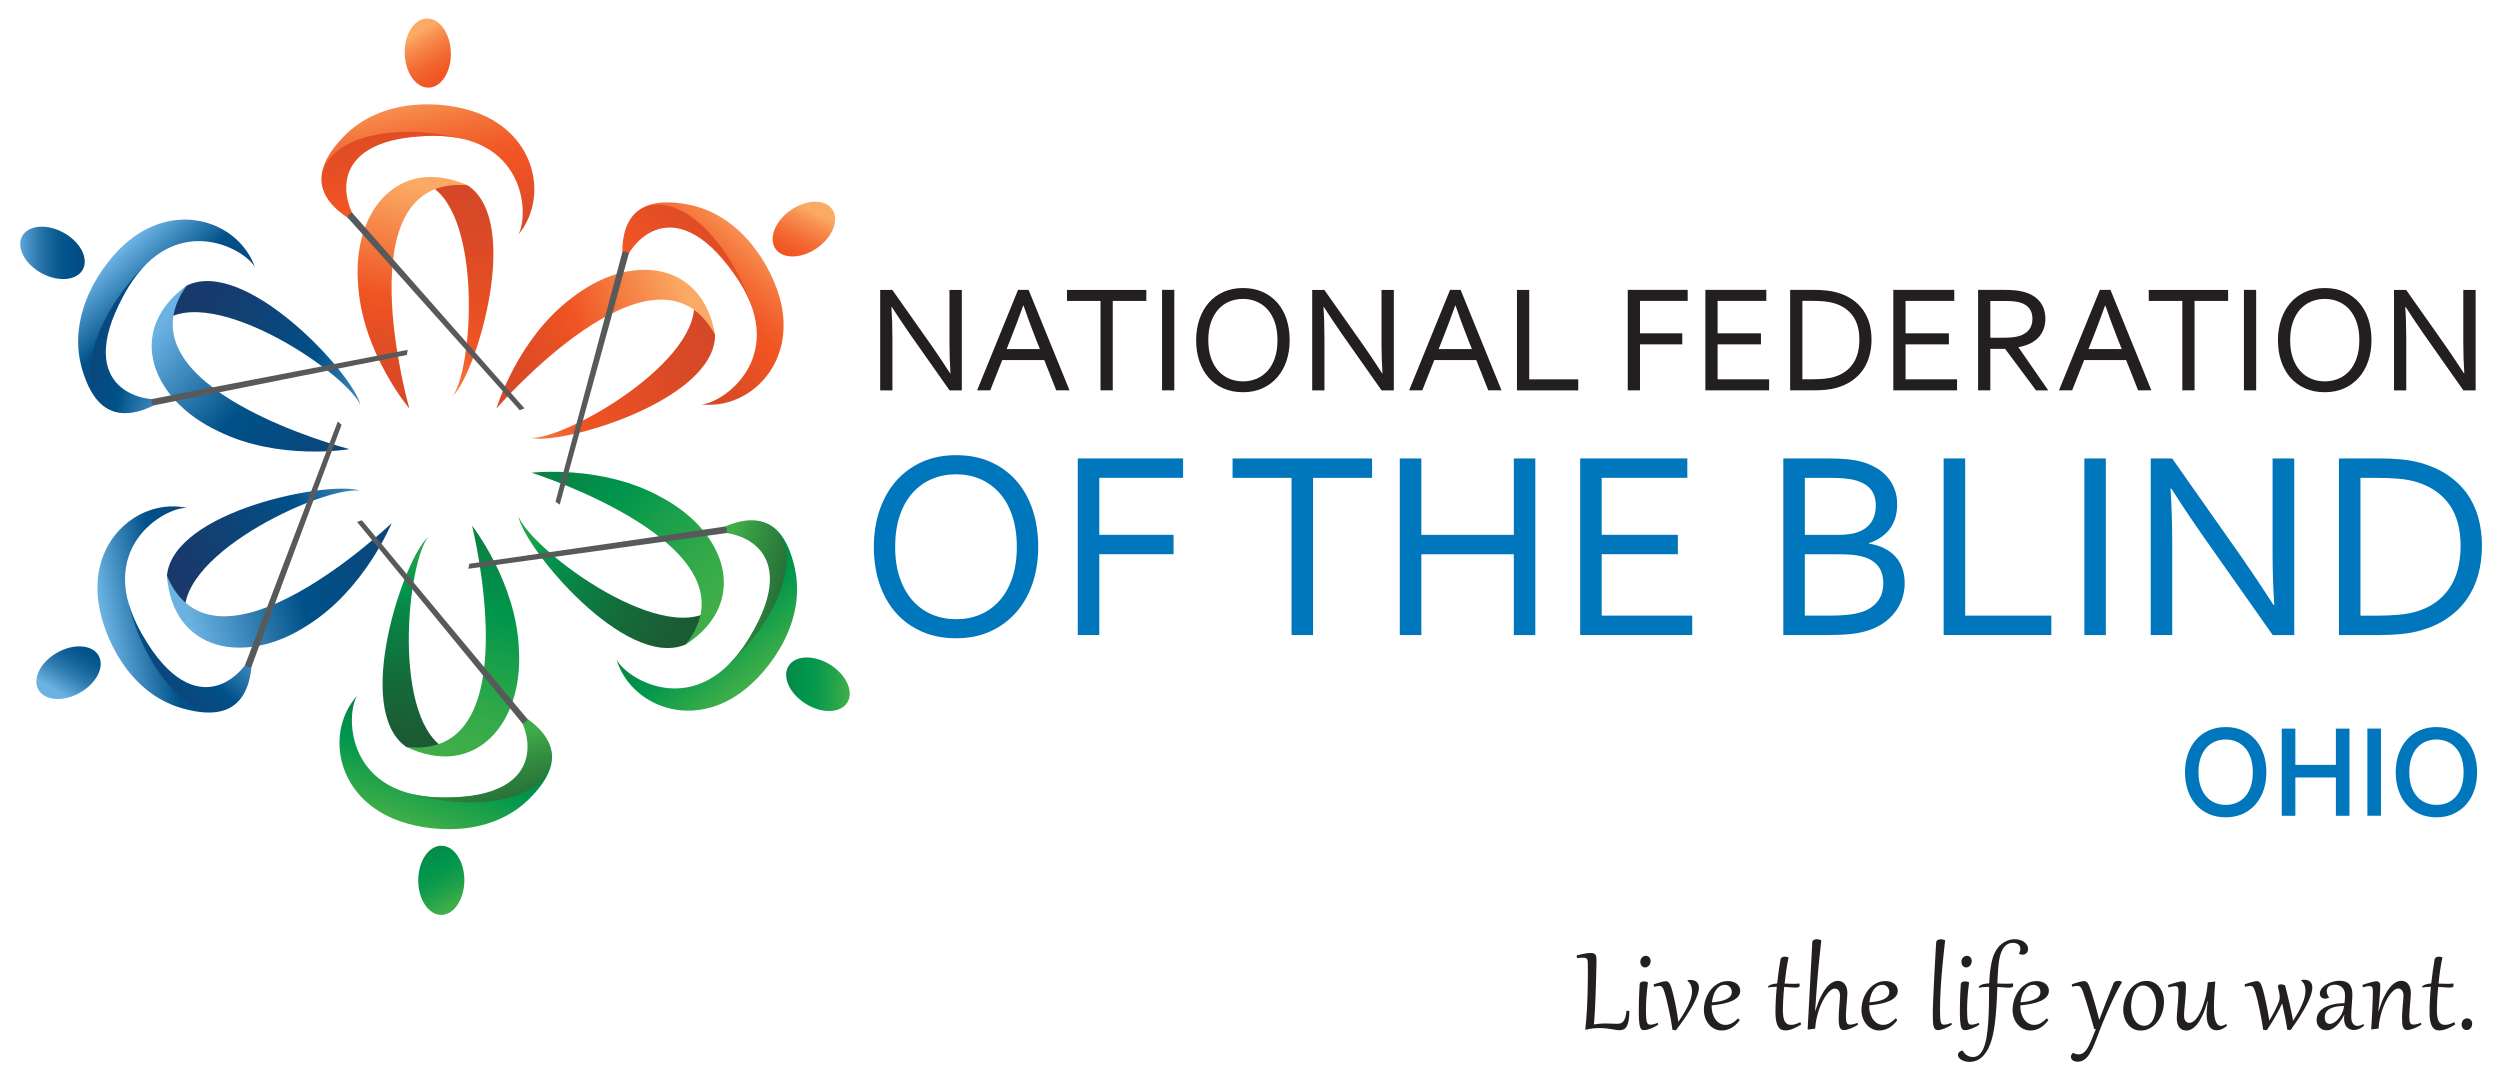 <?xml version="1.0" encoding="utf-8"?>
<!-- Generator: Adobe Illustrator 27.4.1, SVG Export Plug-In . SVG Version: 6.00 Build 0)  -->
<svg version="1.1" id="Layer_1" xmlns="http://www.w3.org/2000/svg" xmlns:xlink="http://www.w3.org/1999/xlink" x="0px" y="0px"
	 viewBox="0 0 557.33 240" style="enable-background:new 0 0 557.33 240;" xml:space="preserve">
<style type="text/css">
	.st0{fill:#231F20;}
	.st1{fill:#0076BC;}
	.st2{fill:url(#SVGID_1_);}
	.st3{fill:url(#SVGID_00000145026186959159481350000013774189157362069422_);}
	.st4{fill:url(#SVGID_00000139994048661715454250000016192699528469183129_);}
	.st5{fill:url(#SVGID_00000038400961206871694710000016037272198131918755_);}
	.st6{fill:url(#SVGID_00000086683052168169711820000007774661635123152035_);}
	.st7{fill:url(#SVGID_00000024724353684245888220000005038611020229388687_);}
	.st8{fill:url(#SVGID_00000109721606168813878370000011828930921348402365_);}
	.st9{fill:url(#SVGID_00000018231830785792315980000012242856891960903604_);}
	.st10{fill:url(#SVGID_00000056411999084441530510000004227736607369746574_);}
	.st11{fill:url(#SVGID_00000145761207885803352000000013363389947897622940_);}
	.st12{fill:url(#SVGID_00000150087001819278431080000011877592301125397898_);}
	.st13{fill:url(#SVGID_00000084517757807674732460000009512670814248499345_);}
	.st14{fill:url(#SVGID_00000147208399510996087590000004076493033384773248_);}
	.st15{fill:url(#SVGID_00000161604527954916510970000001459675470380823714_);}
	.st16{fill:url(#SVGID_00000134964187932263770330000001635546267048466852_);}
	.st17{fill:#58595B;}
	.st18{fill:url(#SVGID_00000052102871477347862770000005754550676259626160_);}
	.st19{fill:url(#SVGID_00000092446577024387157450000009925079540600091036_);}
	.st20{fill:url(#SVGID_00000071522848164365588120000003947997241421114038_);}
	.st21{fill:url(#SVGID_00000098919802400967327190000012523775411505072268_);}
	.st22{fill:url(#SVGID_00000073709126547742036820000003732772212847480449_);}
	.st23{fill:url(#SVGID_00000181796354162539203890000006299906855175879610_);}
	.st24{fill:url(#SVGID_00000144318433242521053000000006232496756543885985_);}
	.st25{fill:url(#SVGID_00000093164466112207698870000011983349743964504455_);}
	.st26{fill:url(#SVGID_00000112595731913090925360000010065573122665734810_);}
	.st27{fill:url(#SVGID_00000055697205332827737970000014504551210247504267_);}
	.st28{fill:url(#SVGID_00000066488530523458609910000008836898242617637304_);}
	.st29{fill:url(#SVGID_00000140727568831114749390000005864848989683817655_);}
	.st30{fill:url(#SVGID_00000041280017380612663170000007560555929463540365_);}
	.st31{fill:url(#SVGID_00000005267454369925702080000017206702357410064304_);}
	.st32{fill:url(#SVGID_00000114787608804021408970000007897341663053832331_);}
	.st33{fill:#0076BC;stroke:#0076BC;stroke-width:0.75;stroke-miterlimit:10;}
</style>
<g>
	<g>
		<path class="st0" d="M353.97,214.78c0-0.23-0.01-0.43-0.03-0.59c-0.02-0.16-0.07-0.3-0.15-0.4c-0.08-0.1-0.19-0.18-0.33-0.22
			c-0.14-0.05-0.33-0.07-0.58-0.07c-0.16,0-0.36,0.01-0.59,0.02c-0.24,0.02-0.48,0.05-0.73,0.08l-0.07-0.61
			c0.72-0.19,1.34-0.32,1.85-0.41c0.52-0.09,0.94-0.13,1.28-0.13c0.32,0,0.57,0.04,0.75,0.13c0.17,0.09,0.3,0.21,0.38,0.38
			c0.08,0.17,0.13,0.37,0.14,0.62c0.02,0.25,0.02,0.52,0.02,0.84c0,0.02,0,0.18-0.01,0.48c0,0.3-0.01,0.71-0.03,1.21
			c-0.01,0.5-0.03,1.08-0.04,1.75c-0.02,0.66-0.04,1.37-0.06,2.11c-0.02,0.74-0.05,1.5-0.08,2.29c-0.03,0.79-0.06,1.54-0.1,2.28
			c-0.04,0.74-0.08,1.44-0.12,2.1c-0.04,0.66-0.09,1.24-0.13,1.73c0.47-0.07,0.91-0.12,1.33-0.16c0.41-0.03,0.8-0.05,1.16-0.05
			c0.5,0,0.97,0.01,1.41,0.04c0.44,0.03,0.87,0.04,1.29,0.04c0.3,0,0.57-0.04,0.8-0.13c0.23-0.09,0.43-0.24,0.6-0.46
			c0.17-0.22,0.31-0.52,0.42-0.89c0.11-0.38,0.19-0.86,0.25-1.44l0.64,0.05c-0.01,0.86-0.06,1.57-0.16,2.12
			c-0.1,0.56-0.24,0.99-0.43,1.32c-0.19,0.32-0.41,0.54-0.68,0.67c-0.27,0.12-0.57,0.19-0.91,0.19c-0.26,0-0.55-0.03-0.86-0.08
			c-0.31-0.05-0.65-0.1-1.02-0.17c-0.37-0.06-0.77-0.12-1.2-0.16c-0.43-0.05-0.9-0.07-1.4-0.07c-0.44,0-0.93,0.03-1.45,0.08
			c-0.52,0.06-1.06,0.15-1.6,0.29l-0.13-0.01c0.08-0.67,0.16-1.39,0.22-2.17c0.06-0.77,0.11-1.57,0.16-2.41
			c0.04-0.83,0.08-1.68,0.11-2.55c0.03-0.87,0.05-1.74,0.07-2.61c0.02-0.87,0.02-1.73,0.03-2.58
			C353.96,216.38,353.97,215.56,353.97,214.78z"/>
		<path class="st0" d="M367.39,219c-0.09,0.56-0.15,1.12-0.21,1.68c-0.06,0.56-0.11,1.1-0.14,1.63c-0.04,0.52-0.06,1.02-0.08,1.48
			c-0.02,0.47-0.02,0.89-0.02,1.27c0,0.51,0.01,0.95,0.02,1.31c0.02,0.36,0.04,0.67,0.07,0.92c0.03,0.25,0.08,0.45,0.13,0.6
			c0.05,0.15,0.12,0.26,0.19,0.35c0.08,0.08,0.16,0.13,0.27,0.15c0.1,0.03,0.21,0.04,0.34,0.04c0.23,0,0.49-0.04,0.76-0.11
			c0.27-0.07,0.55-0.17,0.83-0.3l0.14,0.38c-0.18,0.14-0.4,0.29-0.67,0.43c-0.27,0.15-0.54,0.28-0.84,0.4
			c-0.29,0.12-0.58,0.22-0.86,0.3c-0.28,0.08-0.52,0.12-0.73,0.12c-0.14,0-0.26-0.01-0.38-0.03c-0.11-0.02-0.21-0.07-0.3-0.16
			c-0.09-0.09-0.17-0.22-0.24-0.39c-0.07-0.17-0.13-0.4-0.18-0.69c-0.05-0.3-0.08-0.66-0.11-1.1c-0.02-0.44-0.04-0.97-0.04-1.6
			c0-0.37,0-0.78,0.01-1.25c0.01-0.46,0.02-0.96,0.03-1.49c0.01-0.53,0.04-1.09,0.06-1.68c0.02-0.59,0.06-1.2,0.1-1.82
			c0.01-0.14,0.04-0.25,0.11-0.33c0.06-0.08,0.14-0.15,0.23-0.2c0.09-0.05,0.19-0.08,0.3-0.09c0.11-0.02,0.2-0.03,0.29-0.03
			C366.79,218.77,367.1,218.85,367.39,219z M366.75,215.68c-0.17,0-0.32-0.04-0.45-0.11c-0.13-0.07-0.25-0.16-0.34-0.28
			c-0.09-0.12-0.16-0.25-0.21-0.4c-0.05-0.15-0.07-0.3-0.07-0.46c0-0.22,0.04-0.42,0.11-0.58c0.07-0.17,0.17-0.31,0.29-0.42
			c0.12-0.12,0.25-0.2,0.39-0.26c0.14-0.06,0.28-0.09,0.42-0.09c0.17,0,0.32,0.03,0.45,0.09c0.13,0.06,0.25,0.14,0.34,0.25
			c0.1,0.11,0.17,0.23,0.22,0.37c0.05,0.14,0.08,0.29,0.08,0.45c0,0.17-0.03,0.34-0.09,0.51c-0.06,0.17-0.14,0.32-0.25,0.46
			c-0.11,0.14-0.23,0.24-0.38,0.33C367.09,215.64,366.93,215.68,366.75,215.68z"/>
		<path class="st0" d="M372.85,229.59c-0.06-0.47-0.14-0.96-0.23-1.48s-0.18-1.04-0.28-1.56c-0.1-0.53-0.21-1.04-0.32-1.56
			c-0.11-0.51-0.22-1-0.33-1.47c-0.11-0.46-0.22-0.89-0.32-1.28c-0.1-0.39-0.2-0.73-0.29-1.02c-0.09-0.29-0.18-0.52-0.26-0.71
			c-0.08-0.19-0.17-0.33-0.26-0.43c-0.09-0.1-0.19-0.18-0.3-0.22c-0.11-0.04-0.23-0.06-0.37-0.06c-0.16,0-0.32,0.02-0.5,0.05
			c-0.18,0.03-0.39,0.08-0.64,0.14l-0.11-0.53c0.29-0.11,0.58-0.21,0.86-0.29c0.28-0.09,0.54-0.17,0.78-0.23
			c0.24-0.06,0.45-0.11,0.64-0.15c0.19-0.03,0.33-0.05,0.44-0.05c0.13,0,0.25,0.03,0.36,0.07c0.11,0.05,0.22,0.13,0.32,0.24
			c0.1,0.11,0.2,0.27,0.29,0.46c0.09,0.19,0.19,0.43,0.28,0.73c0.06,0.2,0.14,0.45,0.22,0.76c0.08,0.31,0.17,0.67,0.27,1.06
			c0.09,0.4,0.19,0.83,0.29,1.29c0.1,0.46,0.2,0.94,0.29,1.44c0.1,0.49,0.18,1,0.26,1.51c0.08,0.51,0.15,1.01,0.21,1.51
			c0.25-0.36,0.49-0.73,0.74-1.11c0.25-0.38,0.48-0.77,0.71-1.16c0.23-0.39,0.44-0.79,0.64-1.19c0.19-0.39,0.37-0.79,0.51-1.18
			c0.15-0.39,0.26-0.77,0.34-1.15c0.08-0.38,0.12-0.74,0.12-1.09c0-0.44-0.08-0.85-0.23-1.24c-0.15-0.38-0.42-0.72-0.79-1.02
			l0.08-0.18c0.09-0.01,0.17-0.02,0.26-0.02c0.08-0.01,0.16-0.01,0.24-0.01c0.65,0,1.15,0.15,1.48,0.46c0.33,0.31,0.5,0.74,0.5,1.28
			c0,0.42-0.09,0.89-0.26,1.42c-0.18,0.53-0.41,1.09-0.7,1.67c-0.29,0.58-0.61,1.17-0.98,1.78c-0.37,0.61-0.74,1.19-1.12,1.75
			c-0.38,0.56-0.75,1.09-1.12,1.58c-0.36,0.49-0.68,0.92-0.96,1.28L372.85,229.59z"/>
		<path class="st0" d="M387.45,227.05c0.03,0.02,0.07,0.04,0.11,0.06c0.05,0.03,0.09,0.06,0.13,0.09c0.04,0.03,0.07,0.07,0.1,0.1
			c0.03,0.04,0.04,0.07,0.04,0.11c0,0.02-0.01,0.04-0.02,0.06c-0.27,0.38-0.57,0.71-0.88,0.99c-0.32,0.28-0.64,0.52-0.99,0.71
			c-0.34,0.19-0.68,0.33-1.04,0.42c-0.35,0.09-0.7,0.14-1.04,0.14c-0.59,0-1.13-0.12-1.62-0.36c-0.49-0.24-0.91-0.57-1.26-0.98
			c-0.35-0.42-0.63-0.9-0.83-1.46c-0.2-0.56-0.3-1.16-0.3-1.8c0-0.52,0.06-1.05,0.17-1.57c0.12-0.53,0.28-1.02,0.5-1.5
			c0.22-0.47,0.48-0.92,0.8-1.33c0.31-0.41,0.67-0.76,1.07-1.06c0.4-0.3,0.84-0.54,1.31-0.71c0.48-0.17,0.99-0.25,1.54-0.25
			c0.36,0,0.71,0.05,1.04,0.15c0.33,0.1,0.61,0.24,0.86,0.42c0.25,0.19,0.44,0.41,0.59,0.68c0.15,0.27,0.22,0.58,0.22,0.92
			c0,0.5-0.16,0.93-0.49,1.31c-0.33,0.37-0.78,0.69-1.35,0.95c-0.57,0.26-1.25,0.47-2.03,0.63c-0.77,0.16-1.61,0.28-2.51,0.36v0.13
			c0,0.62,0.08,1.2,0.24,1.71c0.16,0.52,0.38,0.97,0.66,1.34c0.28,0.37,0.61,0.66,0.98,0.86c0.38,0.21,0.78,0.31,1.22,0.31
			c0.44,0,0.89-0.11,1.35-0.33C386.51,227.89,386.98,227.54,387.45,227.05z M386.07,221.16c0-0.22-0.04-0.44-0.11-0.63
			c-0.08-0.19-0.18-0.37-0.32-0.51c-0.13-0.14-0.29-0.26-0.48-0.34c-0.19-0.09-0.39-0.13-0.6-0.13c-0.32,0-0.61,0.06-0.86,0.17
			c-0.26,0.11-0.49,0.26-0.7,0.46c-0.21,0.2-0.39,0.42-0.54,0.67c-0.16,0.26-0.29,0.53-0.4,0.82c-0.11,0.29-0.2,0.59-0.27,0.89
			c-0.07,0.3-0.12,0.6-0.15,0.89c0.7-0.05,1.32-0.13,1.87-0.25c0.55-0.12,1.01-0.27,1.39-0.46c0.38-0.19,0.67-0.41,0.87-0.67
			C385.97,221.8,386.07,221.5,386.07,221.16z"/>
		<path class="st0" d="M398.73,213.46c-0.21,0.93-0.38,1.89-0.52,2.88c-0.14,0.99-0.26,1.97-0.36,2.93
			c0.23,0.01,0.45,0.01,0.67,0.02c0.22,0.01,0.42,0.01,0.61,0.02c0.19,0,0.36,0.01,0.51,0.01c0.15,0,0.28,0,0.39,0
			c0.44,0,0.81-0.03,1.09-0.08c0.02,0.09,0.04,0.16,0.06,0.23c0.01,0.07,0.02,0.13,0.02,0.19c0,0.22-0.09,0.36-0.27,0.42
			c-0.18,0.06-0.44,0.09-0.78,0.09c-0.32,0-0.68-0.02-1.08-0.06c-0.4-0.04-0.84-0.08-1.31-0.11c-0.05,0.53-0.1,1.04-0.14,1.53
			c-0.04,0.49-0.07,0.96-0.09,1.4c-0.02,0.44-0.04,0.85-0.05,1.23c-0.01,0.38-0.02,0.7-0.02,0.98c0,0.52,0.03,0.99,0.08,1.4
			c0.05,0.41,0.15,0.76,0.29,1.05c0.14,0.29,0.32,0.5,0.57,0.66c0.24,0.15,0.54,0.23,0.91,0.23c0.26,0,0.56-0.05,0.88-0.14
			c0.33-0.09,0.7-0.24,1.11-0.45c0.13,0.13,0.21,0.3,0.23,0.49c-0.3,0.2-0.61,0.38-0.92,0.55c-0.31,0.16-0.61,0.3-0.91,0.42
			c-0.3,0.12-0.59,0.21-0.87,0.27c-0.28,0.06-0.54,0.1-0.79,0.1c-0.33,0-0.63-0.06-0.9-0.18c-0.27-0.12-0.51-0.33-0.71-0.64
			c-0.2-0.31-0.35-0.72-0.46-1.24c-0.11-0.52-0.17-1.17-0.17-1.97c0-0.44,0.01-0.9,0.02-1.37c0.01-0.48,0.03-0.95,0.06-1.44
			c0.02-0.49,0.05-0.97,0.09-1.46c0.04-0.48,0.08-0.96,0.13-1.43c-0.39,0-0.75,0.02-1.08,0.05c-0.33,0.03-0.61,0.07-0.85,0.13
			c-0.02-0.03-0.02-0.06-0.02-0.1c0-0.1,0.05-0.2,0.15-0.29c0.1-0.09,0.24-0.17,0.42-0.24c0.18-0.07,0.39-0.13,0.64-0.19
			c0.25-0.05,0.52-0.08,0.82-0.1c0.11-1.02,0.23-1.99,0.36-2.9c0.13-0.91,0.25-1.72,0.38-2.43c0.03-0.13,0.07-0.23,0.14-0.32
			c0.07-0.08,0.14-0.15,0.23-0.2c0.09-0.04,0.18-0.08,0.29-0.1c0.1-0.02,0.2-0.03,0.3-0.03c0.16,0,0.31,0.02,0.44,0.05
			C398.5,213.34,398.62,213.39,398.73,213.46z"/>
		<path class="st0" d="M404.67,225.43c0.38-1.24,0.78-2.29,1.2-3.15c0.42-0.86,0.85-1.56,1.29-2.1c0.44-0.54,0.87-0.93,1.31-1.16
			c0.43-0.24,0.85-0.36,1.25-0.36c0.27,0,0.54,0.05,0.79,0.16c0.25,0.1,0.48,0.27,0.68,0.49c0.2,0.22,0.36,0.5,0.47,0.85
			c0.12,0.34,0.18,0.76,0.18,1.25c0,0.15-0.01,0.34-0.03,0.6c-0.01,0.25-0.04,0.53-0.06,0.84c-0.02,0.31-0.05,0.64-0.08,0.98
			c-0.03,0.34-0.06,0.68-0.08,1.01c-0.03,0.33-0.05,0.65-0.06,0.95c-0.01,0.3-0.02,0.56-0.02,0.77c0,0.38,0.02,0.69,0.05,0.93
			c0.03,0.24,0.08,0.43,0.16,0.56c0.07,0.14,0.17,0.24,0.29,0.29c0.12,0.05,0.27,0.08,0.45,0.08c0.25,0,0.52-0.04,0.79-0.11
			c0.27-0.07,0.55-0.17,0.83-0.3l0.14,0.38c-0.18,0.14-0.4,0.29-0.67,0.43c-0.27,0.15-0.55,0.28-0.85,0.4
			c-0.3,0.12-0.59,0.22-0.88,0.3c-0.29,0.08-0.55,0.12-0.78,0.12c-0.26,0-0.47-0.07-0.62-0.21c-0.15-0.14-0.27-0.33-0.34-0.58
			c-0.08-0.25-0.12-0.53-0.15-0.86c-0.02-0.33-0.03-0.68-0.03-1.06c0-0.46,0.02-0.93,0.05-1.41c0.03-0.48,0.06-0.95,0.1-1.39
			c0.04-0.44,0.07-0.85,0.1-1.22c0.03-0.37,0.05-0.67,0.05-0.89c0-0.54-0.1-0.95-0.32-1.22c-0.21-0.27-0.49-0.41-0.85-0.41
			c-0.28,0-0.58,0.12-0.89,0.36c-0.32,0.24-0.63,0.57-0.94,0.99c-0.31,0.42-0.61,0.91-0.9,1.48c-0.29,0.57-0.55,1.18-0.78,1.85
			c-0.23,0.67-0.42,1.36-0.57,2.08c-0.15,0.72-0.25,1.45-0.29,2.17l-1.56,0.19l-0.12-0.01c0.03-0.58,0.06-1.22,0.1-1.91
			c0.04-0.7,0.08-1.44,0.12-2.22c0.04-0.78,0.08-1.6,0.13-2.45c0.05-0.85,0.09-1.72,0.14-2.59c0.05-0.88,0.1-1.77,0.14-2.67
			c0.05-0.89,0.1-1.78,0.14-2.65c0.04-0.88,0.09-1.73,0.14-2.57c0.04-0.84,0.09-1.64,0.12-2.4c0.01-0.12,0.04-0.22,0.11-0.3
			c0.06-0.08,0.14-0.16,0.24-0.2c0.1-0.05,0.21-0.09,0.34-0.12c0.13-0.02,0.26-0.04,0.4-0.04c0.29,0,0.6,0.08,0.93,0.24
			c-0.11,1-0.21,1.91-0.3,2.75c-0.09,0.84-0.17,1.61-0.24,2.32c-0.07,0.71-0.13,1.37-0.19,1.99c-0.06,0.62-0.11,1.21-0.15,1.78
			c-0.05,0.56-0.09,1.12-0.13,1.65c-0.04,0.54-0.08,1.08-0.12,1.64c-0.04,0.56-0.08,1.13-0.12,1.73c-0.04,0.6-0.09,1.25-0.14,1.94
			L404.67,225.43z"/>
		<path class="st0" d="M422.56,227.05c0.03,0.02,0.07,0.04,0.11,0.06c0.05,0.03,0.09,0.06,0.13,0.09c0.04,0.03,0.07,0.07,0.1,0.1
			c0.03,0.04,0.04,0.07,0.04,0.11c0,0.02,0,0.04-0.02,0.06c-0.27,0.38-0.57,0.71-0.88,0.99c-0.32,0.28-0.65,0.52-0.98,0.71
			c-0.34,0.19-0.69,0.33-1.04,0.42c-0.35,0.09-0.7,0.14-1.04,0.14c-0.59,0-1.13-0.12-1.61-0.36c-0.49-0.24-0.91-0.57-1.26-0.98
			c-0.35-0.42-0.63-0.9-0.83-1.46c-0.2-0.56-0.3-1.16-0.3-1.8c0-0.52,0.06-1.05,0.17-1.57c0.12-0.53,0.28-1.02,0.5-1.5
			c0.22-0.47,0.48-0.92,0.8-1.33c0.31-0.41,0.67-0.76,1.07-1.06c0.4-0.3,0.84-0.54,1.31-0.71c0.48-0.17,0.99-0.25,1.54-0.25
			c0.36,0,0.71,0.05,1.03,0.15c0.33,0.1,0.62,0.24,0.86,0.42c0.25,0.19,0.44,0.41,0.59,0.68c0.15,0.27,0.22,0.58,0.22,0.92
			c0,0.5-0.16,0.93-0.49,1.31c-0.32,0.37-0.77,0.69-1.35,0.95c-0.57,0.26-1.25,0.47-2.02,0.63c-0.78,0.16-1.61,0.28-2.51,0.36v0.13
			c0,0.62,0.08,1.2,0.24,1.71c0.16,0.52,0.38,0.97,0.66,1.34c0.28,0.37,0.6,0.66,0.98,0.86c0.38,0.21,0.78,0.31,1.22,0.31
			c0.44,0,0.89-0.11,1.35-0.33C421.62,227.89,422.09,227.54,422.56,227.05z M421.18,221.16c0-0.22-0.04-0.44-0.11-0.63
			c-0.07-0.19-0.18-0.37-0.32-0.51c-0.13-0.14-0.3-0.26-0.48-0.34c-0.19-0.09-0.39-0.13-0.6-0.13c-0.32,0-0.61,0.06-0.87,0.17
			c-0.26,0.11-0.49,0.26-0.7,0.46c-0.2,0.2-0.39,0.42-0.54,0.67c-0.16,0.26-0.29,0.53-0.4,0.82c-0.11,0.29-0.2,0.59-0.27,0.89
			c-0.07,0.3-0.12,0.6-0.15,0.89c0.69-0.05,1.32-0.13,1.87-0.25c0.55-0.12,1.01-0.27,1.39-0.46c0.38-0.19,0.67-0.41,0.87-0.67
			C421.08,221.8,421.18,221.5,421.18,221.16z"/>
		<path class="st0" d="M433.64,209.63c-0.1,0.83-0.2,1.68-0.29,2.56c-0.1,0.88-0.19,1.76-0.27,2.65c-0.08,0.89-0.16,1.79-0.24,2.69
			c-0.07,0.9-0.14,1.79-0.19,2.66c-0.05,0.87-0.09,1.73-0.12,2.57c-0.03,0.84-0.04,1.65-0.04,2.42c0,0.49,0.01,0.9,0.02,1.25
			c0.01,0.35,0.03,0.64,0.06,0.88c0.03,0.24,0.06,0.43,0.11,0.58c0.04,0.15,0.1,0.26,0.17,0.34c0.07,0.08,0.15,0.13,0.24,0.16
			c0.09,0.03,0.2,0.04,0.33,0.04c0.23,0,0.49-0.04,0.76-0.11c0.27-0.07,0.54-0.17,0.82-0.3l0.14,0.38c-0.18,0.14-0.4,0.29-0.67,0.43
			c-0.27,0.15-0.55,0.28-0.84,0.4c-0.29,0.12-0.58,0.22-0.86,0.3c-0.28,0.08-0.52,0.12-0.73,0.12c-0.26,0-0.47-0.07-0.63-0.2
			c-0.15-0.14-0.27-0.35-0.35-0.66c-0.08-0.3-0.13-0.7-0.15-1.18c-0.02-0.49-0.03-1.08-0.03-1.78c0-0.25,0.01-0.62,0.02-1.09
			c0.01-0.47,0.04-1.02,0.06-1.65c0.03-0.63,0.06-1.31,0.09-2.06c0.03-0.75,0.07-1.51,0.11-2.31c0.04-0.79,0.08-1.6,0.12-2.4
			c0.05-0.81,0.09-1.59,0.13-2.35c0.04-0.75,0.08-1.47,0.12-2.14c0.04-0.67,0.08-1.26,0.11-1.78c0.01-0.12,0.04-0.22,0.1-0.3
			c0.07-0.08,0.15-0.16,0.25-0.2c0.1-0.05,0.21-0.09,0.34-0.12c0.12-0.02,0.25-0.04,0.38-0.04
			C433.01,209.39,433.32,209.47,433.64,209.63z"/>
		<path class="st0" d="M438.98,219c-0.08,0.56-0.15,1.12-0.21,1.68c-0.06,0.56-0.11,1.1-0.14,1.63c-0.04,0.52-0.06,1.02-0.08,1.48
			c-0.02,0.47-0.02,0.89-0.02,1.27c0,0.51,0.01,0.95,0.02,1.31c0.02,0.36,0.04,0.67,0.07,0.92c0.04,0.25,0.08,0.45,0.13,0.6
			c0.05,0.15,0.12,0.26,0.19,0.35c0.07,0.08,0.16,0.13,0.26,0.15c0.1,0.03,0.21,0.04,0.34,0.04c0.24,0,0.49-0.04,0.76-0.11
			c0.27-0.07,0.55-0.17,0.82-0.3l0.14,0.38c-0.18,0.14-0.4,0.29-0.66,0.43c-0.27,0.15-0.55,0.28-0.84,0.4
			c-0.29,0.12-0.58,0.22-0.86,0.3c-0.28,0.08-0.52,0.12-0.73,0.12c-0.14,0-0.26-0.01-0.37-0.03c-0.11-0.02-0.21-0.07-0.31-0.16
			c-0.09-0.09-0.17-0.22-0.24-0.39c-0.07-0.17-0.13-0.4-0.18-0.69c-0.05-0.3-0.08-0.66-0.11-1.1c-0.02-0.44-0.04-0.97-0.04-1.6
			c0-0.37,0-0.78,0.01-1.25c0.01-0.46,0.02-0.96,0.03-1.49c0.02-0.53,0.03-1.09,0.06-1.68c0.02-0.59,0.06-1.2,0.1-1.82
			c0.01-0.14,0.05-0.25,0.11-0.33c0.06-0.08,0.14-0.15,0.23-0.2c0.09-0.05,0.19-0.08,0.3-0.09c0.11-0.02,0.2-0.03,0.29-0.03
			C438.38,218.77,438.69,218.85,438.98,219z M438.34,215.68c-0.17,0-0.32-0.04-0.46-0.11c-0.13-0.07-0.24-0.16-0.34-0.28
			c-0.09-0.12-0.16-0.25-0.21-0.4c-0.05-0.15-0.07-0.3-0.07-0.46c0-0.22,0.04-0.42,0.11-0.58c0.07-0.17,0.17-0.31,0.29-0.42
			c0.12-0.12,0.25-0.2,0.39-0.26c0.14-0.06,0.28-0.09,0.42-0.09c0.17,0,0.32,0.03,0.45,0.09c0.13,0.06,0.25,0.14,0.34,0.25
			c0.1,0.11,0.17,0.23,0.22,0.37c0.05,0.14,0.08,0.29,0.08,0.45c0,0.17-0.03,0.34-0.09,0.51c-0.06,0.17-0.14,0.32-0.25,0.46
			c-0.1,0.14-0.23,0.24-0.38,0.33C438.69,215.64,438.52,215.68,438.34,215.68z"/>
		<path class="st0" d="M445.28,219.25c0.25,0.01,0.48,0.02,0.71,0.03c0.22,0,0.44,0.01,0.64,0.01c0.2,0,0.38,0,0.54,0.01
			c0.16,0,0.29,0,0.41,0c0.22,0,0.44-0.01,0.64-0.02c0.2-0.02,0.37-0.03,0.51-0.05c0.05,0.19,0.08,0.33,0.08,0.44
			c0,0.21-0.09,0.35-0.27,0.42c-0.18,0.07-0.44,0.1-0.77,0.1s-0.71-0.02-1.13-0.06c-0.42-0.04-0.87-0.07-1.37-0.11
			c-0.02,0.58-0.04,1.22-0.07,1.9c-0.03,0.69-0.07,1.39-0.11,2.13c-0.05,0.73-0.1,1.48-0.17,2.24c-0.07,0.75-0.15,1.49-0.25,2.21
			c-0.1,0.72-0.22,1.41-0.36,2.06c-0.14,0.65-0.3,1.24-0.48,1.78c-0.29,0.84-0.61,1.54-0.98,2.1c-0.36,0.56-0.75,1.01-1.16,1.35
			c-0.41,0.34-0.83,0.58-1.27,0.72c-0.44,0.15-0.88,0.22-1.31,0.22c-0.38,0-0.72-0.04-1.04-0.13c-0.32-0.08-0.6-0.2-0.83-0.34
			c-0.23-0.14-0.42-0.31-0.55-0.49c-0.13-0.19-0.2-0.39-0.2-0.6c0-0.12,0.02-0.23,0.08-0.35c0.05-0.11,0.13-0.21,0.22-0.3
			c0.1-0.09,0.21-0.16,0.34-0.22c0.13-0.05,0.27-0.08,0.42-0.08c0.14,0.26,0.3,0.47,0.47,0.65c0.17,0.18,0.36,0.33,0.55,0.44
			c0.2,0.12,0.4,0.2,0.61,0.25c0.21,0.06,0.42,0.08,0.64,0.08c0.56,0,1.04-0.18,1.44-0.55c0.39-0.37,0.73-0.88,0.99-1.55
			c0.27-0.67,0.48-1.47,0.63-2.42c0.15-0.95,0.27-1.99,0.35-3.15c0.08-1.16,0.13-2.41,0.16-3.75c0.03-1.34,0.04-2.75,0.05-4.22
			c-0.46,0-0.89,0.02-1.28,0.05c-0.39,0.03-0.72,0.09-0.99,0.19c-0.02-0.05-0.03-0.09-0.03-0.14c0-0.12,0.06-0.23,0.17-0.32
			c0.11-0.1,0.27-0.19,0.47-0.27c0.2-0.08,0.45-0.14,0.73-0.19c0.29-0.05,0.6-0.08,0.95-0.09c0.02-0.46,0.04-0.9,0.07-1.32
			c0.03-0.42,0.07-0.83,0.11-1.24c0.05-0.41,0.11-0.82,0.17-1.23c0.07-0.41,0.15-0.84,0.26-1.28c0.13-0.57,0.3-1.08,0.51-1.54
			c0.21-0.46,0.45-0.87,0.72-1.22c0.27-0.36,0.56-0.66,0.87-0.91c0.31-0.26,0.63-0.46,0.96-0.63c0.33-0.16,0.66-0.28,1-0.36
			c0.34-0.08,0.67-0.12,0.99-0.12c0.48,0,0.9,0.06,1.27,0.19c0.37,0.12,0.68,0.29,0.94,0.49c0.26,0.2,0.45,0.44,0.59,0.69
			c0.13,0.25,0.2,0.51,0.2,0.78c0,0.21-0.03,0.39-0.1,0.55c-0.07,0.16-0.16,0.3-0.27,0.41c-0.12,0.11-0.25,0.2-0.4,0.25
			c-0.15,0.06-0.31,0.09-0.49,0.09c-0.22,0-0.46-0.05-0.71-0.17l-0.03-0.08c0.09-0.22,0.16-0.4,0.21-0.56
			c0.05-0.16,0.07-0.33,0.07-0.5c0-0.24-0.05-0.44-0.14-0.6c-0.1-0.17-0.22-0.31-0.37-0.42c-0.16-0.1-0.33-0.18-0.51-0.23
			c-0.19-0.05-0.38-0.08-0.56-0.08c-0.55,0-1.01,0.12-1.39,0.37c-0.38,0.25-0.7,0.58-0.95,1.01c-0.25,0.43-0.45,0.93-0.6,1.51
			c-0.15,0.58-0.26,1.2-0.33,1.87c-0.08,0.67-0.13,1.37-0.16,2.1C445.33,217.8,445.31,218.53,445.28,219.25z"/>
		<path class="st0" d="M456.25,227.05c0.03,0.02,0.07,0.04,0.11,0.06c0.05,0.03,0.09,0.06,0.13,0.09c0.04,0.03,0.07,0.07,0.1,0.1
			c0.03,0.04,0.04,0.07,0.04,0.11c0,0.02-0.01,0.04-0.02,0.06c-0.27,0.38-0.57,0.71-0.88,0.99c-0.32,0.28-0.65,0.52-0.98,0.71
			c-0.34,0.19-0.69,0.33-1.04,0.42c-0.35,0.09-0.7,0.14-1.04,0.14c-0.59,0-1.13-0.12-1.61-0.36c-0.49-0.24-0.91-0.57-1.26-0.98
			c-0.35-0.42-0.63-0.9-0.83-1.46c-0.2-0.56-0.3-1.16-0.3-1.8c0-0.52,0.06-1.05,0.17-1.57c0.12-0.53,0.28-1.02,0.5-1.5
			c0.22-0.47,0.48-0.92,0.8-1.33c0.31-0.41,0.67-0.76,1.07-1.06c0.4-0.3,0.84-0.54,1.31-0.71c0.48-0.17,0.99-0.25,1.54-0.25
			c0.36,0,0.71,0.05,1.03,0.15c0.33,0.1,0.62,0.24,0.86,0.42c0.25,0.19,0.44,0.41,0.59,0.68c0.15,0.27,0.22,0.58,0.22,0.92
			c0,0.5-0.16,0.93-0.49,1.31c-0.32,0.37-0.77,0.69-1.35,0.95c-0.57,0.26-1.25,0.47-2.02,0.63c-0.78,0.16-1.61,0.28-2.51,0.36v0.13
			c0,0.62,0.08,1.2,0.24,1.71c0.16,0.52,0.38,0.97,0.66,1.34c0.28,0.37,0.61,0.66,0.99,0.86c0.38,0.21,0.78,0.31,1.22,0.31
			c0.44,0,0.89-0.11,1.35-0.33C455.3,227.89,455.77,227.54,456.25,227.05z M454.87,221.16c0-0.22-0.04-0.44-0.11-0.63
			c-0.08-0.19-0.18-0.37-0.32-0.51c-0.13-0.14-0.3-0.26-0.48-0.34c-0.19-0.09-0.39-0.13-0.6-0.13c-0.32,0-0.61,0.06-0.87,0.17
			c-0.26,0.11-0.49,0.26-0.7,0.46c-0.21,0.2-0.39,0.42-0.54,0.67c-0.16,0.26-0.29,0.53-0.4,0.82c-0.11,0.29-0.2,0.59-0.27,0.89
			c-0.07,0.3-0.12,0.6-0.15,0.89c0.69-0.05,1.32-0.13,1.87-0.25c0.55-0.12,1.02-0.27,1.4-0.46c0.38-0.19,0.67-0.41,0.87-0.67
			C454.77,221.8,454.87,221.5,454.87,221.16z"/>
		<path class="st0" d="M466.86,229.39c-0.13-0.46-0.26-0.95-0.41-1.46c-0.14-0.51-0.29-1.02-0.44-1.54
			c-0.15-0.51-0.3-1.02-0.45-1.52c-0.15-0.5-0.29-0.97-0.43-1.43c-0.14-0.45-0.27-0.87-0.4-1.25c-0.12-0.38-0.24-0.71-0.33-1
			c-0.1-0.29-0.2-0.53-0.3-0.71c-0.1-0.18-0.19-0.33-0.3-0.43c-0.1-0.1-0.21-0.17-0.32-0.21c-0.11-0.04-0.24-0.06-0.37-0.06
			c-0.16,0-0.32,0.02-0.5,0.05c-0.18,0.03-0.39,0.08-0.64,0.14l-0.11-0.53c0.29-0.11,0.58-0.21,0.86-0.29
			c0.28-0.09,0.54-0.16,0.78-0.23c0.24-0.06,0.45-0.12,0.64-0.15c0.19-0.03,0.33-0.05,0.44-0.05c0.13,0,0.25,0.02,0.36,0.06
			c0.12,0.04,0.23,0.12,0.34,0.23c0.11,0.11,0.22,0.26,0.32,0.45c0.1,0.2,0.21,0.44,0.31,0.73c0.07,0.19,0.15,0.42,0.25,0.72
			c0.1,0.29,0.2,0.62,0.31,0.99c0.11,0.37,0.23,0.77,0.36,1.21c0.13,0.43,0.26,0.89,0.39,1.36c0.13,0.47,0.26,0.96,0.39,1.45
			c0.13,0.49,0.25,0.98,0.37,1.47c0.24-0.64,0.5-1.31,0.77-2.01c0.27-0.7,0.54-1.4,0.81-2.1c0.28-0.71,0.55-1.4,0.83-2.09
			c0.27-0.69,0.54-1.35,0.79-1.99c0.04-0.11,0.1-0.2,0.18-0.26c0.08-0.07,0.16-0.12,0.25-0.16c0.09-0.04,0.19-0.07,0.29-0.09
			c0.1-0.02,0.2-0.03,0.3-0.03c0.16,0,0.32,0.02,0.47,0.07c0.15,0.05,0.29,0.1,0.43,0.17c-0.22,0.36-0.45,0.75-0.69,1.19
			c-0.24,0.44-0.48,0.91-0.73,1.4c-0.25,0.5-0.5,1.01-0.75,1.55c-0.25,0.54-0.5,1.09-0.75,1.65c-0.25,0.56-0.49,1.12-0.74,1.69
			c-0.24,0.56-0.48,1.12-0.7,1.67c-0.23,0.55-0.45,1.1-0.65,1.64c-0.2,0.54-0.41,1.06-0.6,1.57c-0.2,0.51-0.39,1-0.58,1.46
			c-0.19,0.46-0.38,0.9-0.58,1.31c-0.19,0.38-0.39,0.73-0.6,1.06c-0.21,0.32-0.44,0.61-0.7,0.84c-0.25,0.24-0.54,0.42-0.84,0.56
			c-0.31,0.14-0.64,0.2-1.02,0.2c-0.23,0-0.44-0.03-0.62-0.09c-0.19-0.06-0.34-0.14-0.48-0.24c-0.13-0.1-0.23-0.22-0.3-0.35
			c-0.07-0.13-0.1-0.27-0.1-0.42c0-0.16,0.05-0.33,0.14-0.5c0.1-0.17,0.22-0.3,0.38-0.39c0.21,0.13,0.41,0.22,0.62,0.27
			c0.21,0.05,0.4,0.08,0.56,0.08c0.4,0,0.76-0.11,1.07-0.33c0.31-0.22,0.6-0.55,0.88-0.98c0.27-0.44,0.55-0.98,0.83-1.64
			c0.28-0.66,0.58-1.43,0.92-2.3l0.15-0.39L466.86,229.39z"/>
		<path class="st0" d="M473.33,225.11c0-0.49,0.05-1,0.16-1.5c0.1-0.51,0.25-1,0.46-1.48c0.2-0.48,0.45-0.92,0.75-1.34
			c0.29-0.42,0.63-0.79,1.02-1.1c0.38-0.31,0.82-0.56,1.29-0.74c0.47-0.18,0.99-0.27,1.55-0.27c0.63,0,1.18,0.13,1.66,0.4
			c0.48,0.26,0.88,0.61,1.21,1.05c0.33,0.43,0.58,0.93,0.75,1.48c0.17,0.55,0.25,1.12,0.25,1.7c0,0.49-0.05,0.99-0.15,1.5
			c-0.1,0.51-0.26,1-0.46,1.48c-0.2,0.48-0.45,0.93-0.75,1.34c-0.3,0.42-0.64,0.79-1.02,1.1c-0.39,0.31-0.82,0.56-1.29,0.74
			c-0.47,0.18-0.99,0.27-1.55,0.27c-0.63,0-1.18-0.13-1.66-0.4c-0.48-0.26-0.89-0.61-1.21-1.04c-0.32-0.43-0.57-0.93-0.74-1.48
			C473.42,226.25,473.33,225.68,473.33,225.11z M475.09,224.41c0,0.33,0.03,0.67,0.08,1.01c0.05,0.34,0.13,0.67,0.24,0.99
			c0.11,0.32,0.24,0.61,0.4,0.89c0.16,0.28,0.35,0.52,0.57,0.72c0.22,0.21,0.46,0.37,0.73,0.48c0.27,0.12,0.57,0.18,0.9,0.18
			c0.36,0,0.67-0.08,0.94-0.23c0.27-0.16,0.51-0.36,0.71-0.61c0.2-0.25,0.36-0.55,0.49-0.87c0.13-0.33,0.23-0.67,0.31-1.02
			c0.08-0.35,0.13-0.69,0.17-1.04c0.03-0.34,0.05-0.66,0.05-0.95c0-0.34-0.02-0.67-0.08-1.01c-0.05-0.34-0.13-0.67-0.24-0.98
			c-0.11-0.32-0.24-0.61-0.4-0.89c-0.16-0.28-0.35-0.52-0.56-0.72c-0.22-0.2-0.46-0.36-0.74-0.48c-0.27-0.12-0.57-0.18-0.9-0.18
			c-0.36,0-0.67,0.08-0.94,0.23c-0.27,0.15-0.51,0.35-0.7,0.61c-0.2,0.25-0.36,0.54-0.49,0.87c-0.13,0.33-0.23,0.66-0.31,1.01
			c-0.08,0.35-0.13,0.69-0.17,1.04C475.1,223.81,475.09,224.12,475.09,224.41z"/>
		<path class="st0" d="M487.31,220.14c0,0.33-0.01,0.69-0.03,1.07c-0.02,0.38-0.05,0.77-0.08,1.16c-0.03,0.39-0.07,0.78-0.1,1.17
			c-0.04,0.39-0.07,0.76-0.1,1.11c-0.03,0.35-0.06,0.67-0.08,0.96c-0.02,0.29-0.03,0.54-0.03,0.73c0,0.58,0.11,1.01,0.33,1.28
			c0.22,0.27,0.51,0.4,0.88,0.4c0.41,0,0.84-0.22,1.28-0.67c0.44-0.45,0.85-1.1,1.25-1.96c0.4-0.86,0.73-1.83,1.01-2.91
			c0.28-1.07,0.46-2.23,0.54-3.47l1.56-0.19l0.12,0.01c-0.04,0.47-0.08,0.96-0.12,1.48c-0.04,0.52-0.07,1.04-0.1,1.56
			c-0.03,0.52-0.05,1.03-0.06,1.53c-0.02,0.5-0.02,0.96-0.02,1.38c0,0.79,0.05,1.45,0.14,1.96c0.09,0.5,0.21,0.9,0.36,1.19
			c0.15,0.29,0.31,0.49,0.5,0.6c0.19,0.11,0.38,0.17,0.57,0.17c0.11,0,0.22-0.02,0.33-0.04c0.11-0.03,0.21-0.07,0.31-0.11
			c0.1-0.04,0.19-0.09,0.27-0.14c0.08-0.05,0.15-0.09,0.21-0.13l0.24,0.34c-0.14,0.15-0.3,0.29-0.48,0.41
			c-0.18,0.13-0.37,0.24-0.57,0.34c-0.2,0.1-0.41,0.17-0.63,0.23c-0.22,0.05-0.44,0.08-0.67,0.08c-0.28,0-0.56-0.05-0.82-0.17
			c-0.27-0.11-0.5-0.3-0.71-0.57c-0.2-0.26-0.37-0.62-0.49-1.05c-0.13-0.44-0.19-0.99-0.19-1.65c0-0.21,0-0.42,0.01-0.64
			c0.01-0.22,0.03-0.44,0.05-0.68c0.02-0.24,0.04-0.5,0.08-0.78c0.03-0.27,0.07-0.58,0.12-0.91l-0.08-0.01
			c-0.33,1.23-0.69,2.26-1.08,3.09c-0.39,0.83-0.79,1.5-1.2,2.01c-0.41,0.51-0.82,0.87-1.23,1.09c-0.41,0.22-0.8,0.33-1.18,0.33
			c-0.28,0-0.54-0.05-0.8-0.14c-0.26-0.09-0.49-0.25-0.69-0.47c-0.2-0.22-0.36-0.5-0.48-0.86c-0.12-0.36-0.18-0.8-0.18-1.32
			c0-0.34,0.02-0.74,0.06-1.19c0.04-0.45,0.08-0.93,0.13-1.45c0.05-0.51,0.09-1.04,0.13-1.59c0.04-0.54,0.06-1.08,0.06-1.61
			c0-0.22-0.01-0.4-0.02-0.56c-0.01-0.16-0.05-0.29-0.1-0.39c-0.05-0.1-0.12-0.18-0.22-0.23c-0.09-0.05-0.23-0.07-0.39-0.07
			c-0.17,0-0.38,0.02-0.65,0.07c-0.27,0.05-0.55,0.12-0.84,0.2l-0.11-0.53c0.4-0.14,0.77-0.27,1.12-0.37
			c0.35-0.11,0.65-0.19,0.93-0.26c0.27-0.07,0.5-0.12,0.69-0.15c0.19-0.03,0.33-0.05,0.41-0.05c0.18,0,0.32,0.03,0.43,0.09
			c0.11,0.06,0.2,0.16,0.27,0.28c0.07,0.12,0.12,0.27,0.14,0.44C487.3,219.72,487.31,219.91,487.31,220.14z"/>
		<path class="st0" d="M509.91,229.57c-0.14-0.93-0.3-1.89-0.5-2.89c-0.19-1-0.41-2-0.64-3.01c-0.13,0.3-0.28,0.62-0.46,0.96
			c-0.17,0.34-0.35,0.69-0.55,1.05c-0.2,0.36-0.4,0.72-0.6,1.08c-0.21,0.37-0.42,0.72-0.63,1.06c-0.21,0.34-0.41,0.67-0.62,0.99
			c-0.2,0.32-0.4,0.6-0.58,0.85l-0.8-0.09c-0.06-0.47-0.14-0.96-0.22-1.48c-0.09-0.52-0.18-1.04-0.28-1.56
			c-0.1-0.53-0.2-1.04-0.31-1.55c-0.1-0.51-0.21-0.99-0.31-1.45c-0.11-0.46-0.21-0.88-0.31-1.26c-0.1-0.38-0.19-0.71-0.27-0.98
			c-0.1-0.31-0.19-0.57-0.28-0.76c-0.09-0.2-0.17-0.35-0.26-0.46c-0.09-0.11-0.19-0.18-0.29-0.22c-0.1-0.04-0.22-0.06-0.35-0.06
			c-0.16,0-0.32,0.02-0.51,0.05c-0.18,0.03-0.39,0.08-0.64,0.14l-0.11-0.53c0.65-0.23,1.22-0.41,1.7-0.54
			c0.48-0.12,0.82-0.19,1.03-0.19c0.12,0,0.24,0.02,0.35,0.07c0.11,0.04,0.21,0.12,0.31,0.23c0.1,0.11,0.2,0.26,0.29,0.44
			c0.09,0.19,0.18,0.42,0.27,0.71c0.06,0.21,0.14,0.46,0.22,0.77c0.08,0.3,0.17,0.65,0.26,1.04c0.09,0.38,0.18,0.8,0.28,1.24
			c0.1,0.45,0.19,0.91,0.29,1.39c0.09,0.48,0.18,0.97,0.27,1.46c0.09,0.5,0.16,0.99,0.23,1.48c0.11-0.17,0.23-0.37,0.37-0.62
			c0.14-0.25,0.29-0.51,0.44-0.79c0.15-0.28,0.31-0.58,0.46-0.88c0.15-0.3,0.3-0.59,0.42-0.88c0.14-0.28,0.25-0.55,0.35-0.79
			c0.1-0.25,0.17-0.45,0.21-0.62c0.03-0.12,0.05-0.23,0.06-0.35c0.01-0.11,0.02-0.23,0.02-0.34c0-0.15-0.01-0.31-0.03-0.49
			c-0.02-0.17-0.05-0.35-0.08-0.52c-0.03-0.18-0.07-0.35-0.11-0.53c-0.04-0.18-0.08-0.34-0.12-0.5c-0.04-0.13-0.05-0.23-0.05-0.31
			c0-0.16,0.05-0.28,0.15-0.36c0.1-0.09,0.27-0.13,0.5-0.13c0.16,0,0.32,0.02,0.48,0.06c0.16,0.04,0.32,0.1,0.46,0.17
			c0.16,0.6,0.31,1.24,0.48,1.91c0.16,0.67,0.32,1.34,0.48,2.03c0.16,0.68,0.31,1.36,0.45,2.03c0.14,0.67,0.27,1.32,0.38,1.94
			c0.34-0.54,0.68-1.1,1.01-1.67c0.33-0.57,0.62-1.13,0.88-1.7c0.26-0.57,0.46-1.13,0.62-1.69c0.16-0.56,0.24-1.1,0.24-1.63
			c0-0.22-0.02-0.43-0.04-0.64c-0.03-0.21-0.08-0.41-0.15-0.6c-0.07-0.19-0.17-0.37-0.29-0.54c-0.12-0.17-0.28-0.33-0.46-0.48
			l0.08-0.18c0.09-0.01,0.17-0.02,0.25-0.02c0.08-0.01,0.16-0.01,0.24-0.01c0.65,0,1.13,0.15,1.44,0.46
			c0.31,0.31,0.46,0.74,0.46,1.28c0,0.42-0.08,0.89-0.24,1.42c-0.17,0.52-0.38,1.08-0.65,1.65c-0.27,0.58-0.58,1.17-0.92,1.76
			c-0.34,0.6-0.69,1.18-1.05,1.75c-0.36,0.56-0.71,1.09-1.06,1.59c-0.35,0.5-0.65,0.93-0.92,1.3L509.91,229.57z"/>
		<path class="st0" d="M522.77,221.78c0-0.39-0.06-0.72-0.19-1.01c-0.13-0.28-0.29-0.52-0.5-0.7c-0.2-0.18-0.44-0.32-0.7-0.4
			c-0.26-0.09-0.52-0.14-0.78-0.14c-0.35,0-0.64,0.04-0.88,0.11c-0.24,0.08-0.43,0.17-0.58,0.3c-0.15,0.13-0.26,0.28-0.33,0.45
			c-0.06,0.17-0.1,0.36-0.1,0.56c0,0.24,0.05,0.47,0.13,0.71c0.08,0.24,0.21,0.47,0.38,0.69l-0.03,0.08
			c-0.28,0.14-0.56,0.21-0.84,0.21c-0.17,0-0.32-0.03-0.47-0.08c-0.14-0.05-0.27-0.13-0.38-0.22c-0.1-0.1-0.19-0.22-0.25-0.36
			c-0.06-0.14-0.09-0.3-0.09-0.47c0-0.29,0.07-0.56,0.21-0.82s0.32-0.49,0.56-0.7c0.23-0.21,0.5-0.4,0.8-0.57
			c0.3-0.16,0.62-0.31,0.94-0.42c0.32-0.12,0.65-0.21,0.97-0.27c0.33-0.06,0.63-0.09,0.91-0.09c0.51,0,0.95,0.07,1.32,0.21
			c0.37,0.14,0.66,0.33,0.89,0.6c0.23,0.26,0.39,0.58,0.5,0.95c0.11,0.37,0.16,0.79,0.16,1.26c0,0.32-0.01,0.68-0.04,1.07
			c-0.03,0.39-0.06,0.79-0.09,1.21c-0.03,0.42-0.06,0.86-0.09,1.31c-0.03,0.45-0.04,0.9-0.04,1.34c0,0.7,0.13,1.23,0.39,1.59
			s0.6,0.53,1.03,0.53c0.37,0,0.8-0.14,1.26-0.42l0.21,0.32c-0.33,0.33-0.69,0.58-1.07,0.75c-0.39,0.17-0.8,0.26-1.22,0.26
			c-0.32,0-0.61-0.05-0.88-0.16c-0.27-0.11-0.5-0.27-0.7-0.48c-0.2-0.21-0.35-0.48-0.45-0.8s-0.16-0.7-0.16-1.12
			c0-0.13,0-0.25,0.01-0.38c0.01-0.13,0.02-0.26,0.05-0.4h-0.05c-0.21,0.42-0.45,0.83-0.73,1.24c-0.28,0.41-0.58,0.77-0.91,1.09
			c-0.33,0.32-0.68,0.58-1.06,0.78c-0.37,0.2-0.76,0.3-1.17,0.3c-0.34,0-0.65-0.06-0.93-0.17c-0.28-0.12-0.52-0.28-0.71-0.49
			c-0.2-0.21-0.35-0.45-0.46-0.73c-0.11-0.28-0.17-0.59-0.17-0.92c0-0.43,0.08-0.82,0.24-1.17c0.16-0.35,0.38-0.67,0.66-0.95
			c0.28-0.28,0.62-0.52,1.01-0.72c0.39-0.21,0.82-0.37,1.28-0.5c0.46-0.14,0.95-0.24,1.46-0.3c0.52-0.07,1.04-0.1,1.57-0.1
			c0.03-0.31,0.06-0.61,0.09-0.89C522.76,222.45,522.77,222.13,522.77,221.78z M518.26,226.82c0,0.19,0.02,0.38,0.06,0.55
			c0.04,0.17,0.11,0.33,0.2,0.46c0.09,0.13,0.2,0.24,0.34,0.31c0.14,0.08,0.31,0.12,0.5,0.12c0.22,0,0.45-0.05,0.68-0.16
			c0.23-0.1,0.47-0.24,0.69-0.42c0.22-0.18,0.44-0.4,0.65-0.65c0.21-0.25,0.39-0.52,0.56-0.82c0.17-0.3,0.3-0.61,0.41-0.95
			c0.11-0.33,0.18-0.67,0.22-1.01c-0.36,0.01-0.72,0.03-1.08,0.07c-0.36,0.04-0.7,0.09-1.02,0.17c-0.32,0.08-0.62,0.18-0.89,0.31
			c-0.28,0.13-0.51,0.28-0.71,0.47c-0.2,0.19-0.35,0.41-0.47,0.67C518.32,226.19,518.26,226.49,518.26,226.82z"/>
		<path class="st0" d="M528.98,220.89c0-0.2-0.01-0.37-0.04-0.51c-0.03-0.14-0.07-0.25-0.14-0.33c-0.06-0.08-0.14-0.14-0.23-0.17
			c-0.09-0.03-0.2-0.05-0.33-0.05c-0.17,0-0.39,0.02-0.63,0.07c-0.25,0.05-0.52,0.12-0.84,0.2l-0.11-0.53
			c0.35-0.12,0.68-0.24,1-0.33c0.32-0.1,0.62-0.19,0.89-0.26c0.27-0.07,0.51-0.13,0.71-0.17c0.2-0.04,0.37-0.06,0.48-0.06
			c0.29,0,0.51,0.09,0.66,0.25c0.16,0.17,0.24,0.46,0.24,0.87c0,0.05,0,0.17-0.01,0.35c-0.01,0.17-0.02,0.4-0.04,0.68
			c-0.02,0.27-0.04,0.59-0.06,0.94c-0.03,0.36-0.05,0.73-0.09,1.13c-0.03,0.4-0.07,0.82-0.11,1.24c-0.04,0.43-0.08,0.86-0.12,1.28
			l0.04,0.01c0.37-1.26,0.77-2.33,1.2-3.2c0.43-0.87,0.86-1.58,1.3-2.12c0.44-0.54,0.88-0.93,1.32-1.17
			c0.43-0.24,0.85-0.36,1.25-0.36c0.28,0,0.54,0.05,0.8,0.15c0.25,0.1,0.48,0.27,0.68,0.49c0.2,0.22,0.36,0.51,0.48,0.87
			c0.12,0.36,0.18,0.78,0.18,1.29c0,0.15-0.01,0.35-0.03,0.59c-0.02,0.25-0.04,0.52-0.06,0.83c-0.03,0.3-0.05,0.62-0.09,0.96
			c-0.03,0.34-0.06,0.67-0.08,1c-0.03,0.33-0.05,0.64-0.06,0.94c-0.02,0.3-0.03,0.55-0.03,0.78c0,0.38,0.02,0.69,0.05,0.93
			c0.03,0.24,0.08,0.43,0.16,0.56c0.08,0.14,0.17,0.24,0.29,0.29c0.12,0.05,0.27,0.08,0.45,0.08c0.25,0,0.52-0.04,0.79-0.11
			c0.28-0.07,0.55-0.17,0.83-0.3l0.14,0.38c-0.18,0.14-0.4,0.29-0.67,0.43c-0.27,0.15-0.55,0.28-0.85,0.4
			c-0.3,0.12-0.59,0.22-0.89,0.3c-0.29,0.08-0.55,0.12-0.78,0.12c-0.26,0-0.47-0.07-0.62-0.21c-0.15-0.14-0.27-0.33-0.34-0.58
			c-0.08-0.25-0.12-0.53-0.15-0.86c-0.02-0.33-0.03-0.68-0.03-1.06c0-0.46,0.01-0.94,0.05-1.42c0.03-0.49,0.07-0.95,0.11-1.39
			c0.04-0.44,0.07-0.84,0.11-1.2c0.03-0.36,0.05-0.65,0.05-0.86c0-0.57-0.11-0.99-0.33-1.27c-0.22-0.27-0.5-0.41-0.86-0.41
			c-0.28,0-0.58,0.12-0.9,0.36c-0.31,0.24-0.62,0.57-0.94,0.99c-0.31,0.42-0.61,0.91-0.89,1.48c-0.29,0.57-0.55,1.18-0.78,1.85
			c-0.23,0.67-0.42,1.36-0.57,2.08c-0.15,0.72-0.25,1.45-0.29,2.17l-1.53,0.19l-0.12-0.01c0.04-0.46,0.08-0.97,0.11-1.52
			c0.03-0.55,0.06-1.1,0.09-1.67c0.03-0.56,0.06-1.13,0.08-1.68c0.02-0.56,0.04-1.07,0.06-1.56c0.02-0.48,0.03-0.91,0.04-1.29
			C528.98,221.41,528.98,221.1,528.98,220.89z"/>
		<path class="st0" d="M544.5,213.46c-0.21,0.93-0.38,1.89-0.52,2.88c-0.14,0.99-0.26,1.97-0.35,2.93c0.23,0.01,0.45,0.01,0.67,0.02
			c0.22,0.01,0.42,0.01,0.61,0.02c0.19,0,0.36,0.01,0.51,0.01c0.15,0,0.28,0,0.39,0c0.44,0,0.81-0.03,1.09-0.08
			c0.02,0.09,0.04,0.16,0.06,0.23c0.01,0.07,0.02,0.13,0.02,0.19c0,0.22-0.09,0.36-0.27,0.42c-0.18,0.06-0.44,0.09-0.77,0.09
			c-0.32,0-0.68-0.02-1.08-0.06c-0.4-0.04-0.84-0.08-1.31-0.11c-0.05,0.53-0.1,1.04-0.13,1.53c-0.04,0.49-0.07,0.96-0.09,1.4
			c-0.02,0.44-0.04,0.85-0.05,1.23c-0.01,0.38-0.02,0.7-0.02,0.98c0,0.52,0.03,0.99,0.08,1.4c0.05,0.41,0.15,0.76,0.29,1.05
			c0.14,0.29,0.32,0.5,0.56,0.66c0.24,0.15,0.54,0.23,0.91,0.23c0.26,0,0.56-0.05,0.88-0.14c0.33-0.09,0.7-0.24,1.12-0.45
			c0.13,0.13,0.21,0.3,0.23,0.49c-0.31,0.2-0.61,0.38-0.92,0.55c-0.31,0.16-0.61,0.3-0.91,0.42c-0.3,0.12-0.59,0.21-0.87,0.27
			c-0.28,0.06-0.55,0.1-0.79,0.1c-0.33,0-0.63-0.06-0.9-0.18c-0.27-0.12-0.5-0.33-0.7-0.64c-0.2-0.31-0.35-0.72-0.46-1.24
			c-0.11-0.52-0.16-1.17-0.16-1.97c0-0.44,0.01-0.9,0.02-1.37c0.01-0.48,0.03-0.95,0.06-1.44c0.03-0.49,0.06-0.97,0.09-1.46
			c0.04-0.48,0.08-0.96,0.13-1.43c-0.39,0-0.75,0.02-1.08,0.05c-0.33,0.03-0.61,0.07-0.85,0.13c-0.01-0.03-0.02-0.06-0.02-0.1
			c0-0.1,0.05-0.2,0.15-0.29c0.1-0.09,0.24-0.17,0.42-0.24c0.18-0.07,0.39-0.13,0.64-0.19c0.25-0.05,0.52-0.08,0.82-0.1
			c0.12-1.02,0.23-1.99,0.36-2.9c0.13-0.91,0.25-1.72,0.38-2.43c0.03-0.13,0.07-0.23,0.14-0.32c0.06-0.08,0.14-0.15,0.23-0.2
			c0.09-0.04,0.18-0.08,0.29-0.1c0.11-0.02,0.21-0.03,0.3-0.03c0.16,0,0.31,0.02,0.44,0.05
			C544.26,213.34,544.38,213.39,544.5,213.46z"/>
		<path class="st0" d="M549.89,229.63c-0.17,0-0.33-0.03-0.47-0.1c-0.14-0.07-0.26-0.17-0.35-0.28c-0.09-0.12-0.17-0.25-0.22-0.4
			c-0.05-0.15-0.08-0.3-0.08-0.46c0-0.22,0.04-0.42,0.11-0.59c0.08-0.17,0.17-0.32,0.29-0.43c0.12-0.11,0.25-0.2,0.4-0.26
			c0.15-0.06,0.29-0.09,0.43-0.09c0.17,0,0.32,0.03,0.46,0.1c0.14,0.07,0.26,0.15,0.36,0.25c0.1,0.11,0.17,0.23,0.23,0.38
			c0.05,0.14,0.08,0.3,0.08,0.46c0,0.18-0.03,0.35-0.09,0.52c-0.06,0.17-0.14,0.32-0.25,0.46c-0.11,0.14-0.24,0.25-0.4,0.34
			C550.25,229.59,550.08,229.63,549.89,229.63z"/>
	</g>
	<g>
		<path class="st0" d="M207.72,77.11c1.37,1.98,2.73,4.01,4.07,6.09h0.1c-0.15-2.18-0.22-4.4-0.22-6.66V64.63h2.75v22.4h-2.73
			l-8.79-12.49c-1.52-2.18-2.87-4.21-4.07-6.09h-0.1c0.14,2.04,0.22,4.43,0.22,7.15v11.43h-2.73v-22.4h2.71L207.72,77.11z"/>
		<path class="st0" d="M217.83,87.02l9.12-22.4h2.36l9.12,22.4h-2.96l-2.67-6.75h-9.37l-2.67,6.75H217.83z M228.11,68.11
			c-1,2.79-1.95,5.32-2.86,7.6l-0.84,2.11h7.42l-0.85-2.11c-0.92-2.32-1.85-4.85-2.81-7.6H228.11z"/>
		<path class="st0" d="M248.07,87.02h-2.73V67.09h-7.48v-2.46h17.69v2.46h-7.48V87.02z"/>
		<path class="st0" d="M259.06,87.02v-22.4h2.73v22.4H259.06z"/>
		<path class="st0" d="M287.51,75.84c0,1.7-0.24,3.25-0.73,4.67c-0.49,1.42-1.18,2.64-2.09,3.67c-0.91,1.03-2,1.83-3.28,2.4
			c-1.28,0.57-2.71,0.86-4.29,0.86c-1.64,0-3.11-0.29-4.4-0.86c-1.3-0.57-2.39-1.38-3.29-2.4c-0.9-1.03-1.58-2.25-2.06-3.67
			c-0.48-1.42-0.71-2.97-0.71-4.67c0-1.71,0.25-3.27,0.74-4.7c0.49-1.42,1.19-2.65,2.09-3.67c0.9-1.03,1.99-1.83,3.28-2.4
			c1.28-0.57,2.72-0.86,4.32-0.86c1.63,0,3.09,0.29,4.38,0.86c1.29,0.58,2.38,1.38,3.28,2.4c0.9,1.03,1.58,2.25,2.06,3.67
			C287.27,72.57,287.51,74.13,287.51,75.84z M284.79,75.84c0-1.51-0.2-2.83-0.59-3.98c-0.4-1.15-0.94-2.11-1.63-2.88
			c-0.69-0.77-1.51-1.35-2.45-1.75c-0.94-0.4-1.96-0.59-3.04-0.59c-1.08,0-2.1,0.2-3.04,0.59c-0.94,0.4-1.76,0.98-2.45,1.75
			c-0.69,0.77-1.24,1.73-1.63,2.88c-0.4,1.15-0.59,2.48-0.59,3.98c0,1.51,0.2,2.83,0.6,3.98c0.4,1.14,0.95,2.1,1.64,2.87
			c0.69,0.77,1.51,1.35,2.45,1.74c0.94,0.39,1.96,0.59,3.05,0.59c1.08,0,2.09-0.2,3.02-0.59c0.93-0.39,1.74-0.97,2.44-1.74
			c0.69-0.77,1.24-1.73,1.63-2.87C284.6,78.67,284.79,77.35,284.79,75.84z"/>
		<path class="st0" d="M304.03,77.11c1.37,1.98,2.73,4.01,4.07,6.09h0.1c-0.15-2.18-0.22-4.4-0.22-6.66V64.63h2.75v22.4H308
			l-8.79-12.49c-1.52-2.18-2.87-4.21-4.07-6.09h-0.1c0.15,2.04,0.22,4.43,0.22,7.15v11.43h-2.73v-22.4h2.71L304.03,77.11z"/>
		<path class="st0" d="M314.14,87.02l9.12-22.4h2.36l9.12,22.4h-2.96l-2.67-6.75h-9.36l-2.67,6.75H314.14z M324.42,68.11
			c-1,2.79-1.95,5.32-2.86,7.6l-0.84,2.11h7.42l-0.85-2.11c-0.92-2.32-1.86-4.85-2.81-7.6H324.42z"/>
		<path class="st0" d="M340.91,64.63v19.94h10.93v2.46h-13.66v-22.4H340.91z"/>
		<path class="st0" d="M365.61,87.02h-2.73v-22.4h13.36v2.46h-10.63v7.23h9.42v2.46h-9.42V87.02z"/>
		<path class="st0" d="M382.91,84.56h11.48v2.46h-14.21v-22.4h13.59v2.46h-10.86v7.23h9.66v2.46h-9.66V84.56z"/>
		<path class="st0" d="M417.22,75.72c0,1.31-0.16,2.53-0.49,3.68c-0.32,1.15-0.81,2.19-1.46,3.11c-0.65,0.92-1.47,1.72-2.44,2.39
			c-0.98,0.67-2.12,1.19-3.42,1.56c-0.75,0.21-1.56,0.36-2.43,0.44c-0.87,0.08-1.81,0.12-2.83,0.12h-5.07v-22.4h5.12
			c1.02,0,1.96,0.04,2.83,0.13c0.87,0.08,1.68,0.23,2.43,0.44c1.31,0.37,2.45,0.88,3.42,1.54c0.98,0.66,1.79,1.44,2.43,2.34
			c0.64,0.9,1.12,1.91,1.44,3.03C417.06,73.22,417.22,74.43,417.22,75.72z M414.51,75.72c0-2.15-0.48-3.9-1.42-5.24
			c-0.95-1.34-2.31-2.29-4.09-2.85c-0.68-0.21-1.44-0.36-2.27-0.44c-0.84-0.08-1.78-0.12-2.83-0.12h-2.09v17.48h2.09
			c1.05,0,2-0.04,2.83-0.12c0.84-0.08,1.59-0.22,2.27-0.44c1.78-0.56,3.14-1.53,4.09-2.93C414.04,79.69,414.51,77.9,414.51,75.72z"
			/>
		<path class="st0" d="M424.81,84.56h11.48v2.46h-14.21v-22.4h13.59v2.46h-10.86v7.23h9.66v2.46h-9.66V84.56z"/>
		<path class="st0" d="M443.71,77.75v9.27h-2.73v-22.4h5.8c0.98,0,1.81,0.04,2.5,0.11c0.69,0.07,1.31,0.19,1.88,0.34
			c1.56,0.42,2.75,1.15,3.58,2.17c0.83,1.02,1.24,2.3,1.24,3.83c0,0.9-0.15,1.71-0.44,2.43c-0.29,0.71-0.7,1.33-1.22,1.86
			c-0.52,0.52-1.15,0.95-1.88,1.29c-0.73,0.33-1.54,0.58-2.44,0.74v0.07l6.63,9.58h-2.73l-6.9-9.27H443.71z M443.71,67.09v8.2h2.7
			c0.84,0,1.55-0.03,2.14-0.08c0.59-0.06,1.12-0.16,1.59-0.3c0.95-0.29,1.68-0.75,2.19-1.39c0.51-0.64,0.77-1.47,0.77-2.49
			c-0.01-0.96-0.26-1.73-0.74-2.32c-0.48-0.59-1.14-1.01-1.99-1.26c-0.4-0.12-0.88-0.21-1.44-0.27c-0.56-0.06-1.27-0.08-2.13-0.08
			H443.71z"/>
		<path class="st0" d="M459.01,87.02l9.12-22.4h2.36l9.12,22.4h-2.96l-2.67-6.75h-9.36l-2.67,6.75H459.01z M469.29,68.11
			c-1,2.79-1.95,5.32-2.86,7.6l-0.84,2.11h7.42l-0.85-2.11c-0.92-2.32-1.86-4.85-2.81-7.6H469.29z"/>
		<path class="st0" d="M489.24,87.02h-2.73V67.09h-7.48v-2.46h17.69v2.46h-7.48V87.02z"/>
		<path class="st0" d="M500.24,87.02v-22.4h2.73v22.4H500.24z"/>
		<path class="st0" d="M528.68,75.84c0,1.7-0.24,3.25-0.73,4.67c-0.49,1.42-1.18,2.64-2.09,3.67c-0.91,1.03-2,1.83-3.28,2.4
			c-1.28,0.57-2.71,0.86-4.29,0.86c-1.64,0-3.11-0.29-4.4-0.86c-1.29-0.57-2.39-1.38-3.29-2.4c-0.9-1.03-1.58-2.25-2.06-3.67
			c-0.48-1.42-0.71-2.97-0.71-4.67c0-1.71,0.25-3.27,0.74-4.7c0.49-1.42,1.19-2.65,2.09-3.67c0.9-1.03,2-1.83,3.28-2.4
			c1.28-0.57,2.72-0.86,4.32-0.86c1.63,0,3.09,0.29,4.38,0.86c1.29,0.58,2.38,1.38,3.28,2.4c0.9,1.03,1.58,2.25,2.06,3.67
			C528.44,72.57,528.68,74.13,528.68,75.84z M525.97,75.84c0-1.51-0.2-2.83-0.59-3.98c-0.39-1.15-0.94-2.11-1.63-2.88
			c-0.69-0.77-1.51-1.35-2.45-1.75c-0.94-0.4-1.96-0.59-3.04-0.59s-2.1,0.2-3.04,0.59c-0.94,0.4-1.76,0.98-2.45,1.75
			c-0.69,0.77-1.24,1.73-1.63,2.88c-0.39,1.15-0.59,2.48-0.59,3.98c0,1.51,0.2,2.83,0.6,3.98c0.4,1.14,0.95,2.1,1.64,2.87
			c0.69,0.77,1.51,1.35,2.45,1.74c0.94,0.39,1.96,0.59,3.05,0.59c1.08,0,2.09-0.2,3.02-0.59c0.93-0.39,1.74-0.97,2.44-1.74
			c0.69-0.77,1.24-1.73,1.63-2.87C525.77,78.67,525.97,77.35,525.97,75.84z"/>
		<path class="st0" d="M545.2,77.11c1.37,1.98,2.73,4.01,4.07,6.09h0.1c-0.15-2.18-0.22-4.4-0.22-6.66V64.63h2.75v22.4h-2.73
			l-8.79-12.49c-1.52-2.18-2.87-4.21-4.07-6.09h-0.1c0.15,2.04,0.22,4.43,0.22,7.15v11.43h-2.73v-22.4h2.71L545.2,77.11z"/>
		<path class="st1" d="M231.45,121.91c0,2.98-0.43,5.72-1.28,8.21c-0.86,2.49-2.08,4.64-3.68,6.44c-1.6,1.8-3.52,3.21-5.76,4.22
			c-2.25,1.01-4.76,1.51-7.54,1.51c-2.88,0-5.46-0.5-7.73-1.51c-2.28-1.01-4.2-2.42-5.78-4.22c-1.58-1.8-2.78-3.95-3.62-6.44
			c-0.84-2.49-1.25-5.23-1.25-8.21c0-3,0.43-5.75,1.3-8.25c0.87-2.5,2.09-4.65,3.68-6.46c1.59-1.8,3.51-3.21,5.76-4.22
			c2.26-1.01,4.79-1.51,7.59-1.51c2.86,0,5.42,0.5,7.69,1.51c2.27,1.01,4.19,2.42,5.76,4.22c1.58,1.8,2.78,3.96,3.62,6.46
			C231.03,116.16,231.45,118.91,231.45,121.91z M226.68,121.91c0-2.65-0.35-4.98-1.04-7c-0.69-2.02-1.65-3.71-2.87-5.06
			c-1.22-1.35-2.66-2.38-4.31-3.08c-1.66-0.7-3.44-1.04-5.34-1.04c-1.9,0-3.68,0.35-5.34,1.04c-1.66,0.7-3.09,1.72-4.31,3.08
			c-1.22,1.35-2.18,3.04-2.87,5.06c-0.69,2.02-1.04,4.35-1.04,7s0.35,4.98,1.06,6.99c0.7,2.01,1.67,3.69,2.89,5.05
			c1.22,1.35,2.66,2.37,4.31,3.06c1.66,0.69,3.45,1.03,5.37,1.03c1.9,0,3.67-0.34,5.31-1.03c1.64-0.69,3.06-1.71,4.28-3.06
			c1.22-1.35,2.18-3.04,2.87-5.05C226.33,126.89,226.68,124.56,226.68,121.91z"/>
		<path class="st1" d="M245.07,141.57h-4.8V102.2h23.48v4.32h-18.68v12.71h16.56v4.32h-16.56V141.57z"/>
		<path class="st1" d="M292.73,141.57h-4.8v-35.04h-13.15v-4.32h31.1v4.32h-13.15V141.57z"/>
		<path class="st1" d="M316.86,119.24h20.62V102.2h4.79v39.37h-4.79v-18.01h-20.62v18.01h-4.8V102.2h4.8V119.24z"/>
		<path class="st1" d="M357.07,137.24h20.18v4.32h-24.98V102.2h23.89v4.32h-19.09v12.71h16.98v4.32h-16.98V137.24z"/>
		<path class="st1" d="M416.68,121.21c1.22,0.18,2.31,0.5,3.28,0.97c0.97,0.47,1.8,1.07,2.5,1.81c0.7,0.74,1.23,1.61,1.6,2.62
			c0.37,1.01,0.56,2.16,0.56,3.46c0,0.92-0.14,1.89-0.41,2.9c-0.27,1.01-0.72,1.99-1.35,2.94c-0.63,0.95-1.46,1.83-2.47,2.63
			c-1.02,0.8-2.28,1.46-3.8,1.97c-1.16,0.39-2.46,0.67-3.87,0.82c-1.42,0.16-3.11,0.24-5.09,0.24h-10.07V102.2h9.71
			c0.89,0,1.7,0.01,2.43,0.04c0.73,0.03,1.4,0.07,2.01,0.13c0.61,0.06,1.18,0.13,1.7,0.22c0.52,0.09,1.02,0.19,1.48,0.31
			c1.22,0.33,2.33,0.79,3.33,1.37c1,0.58,1.85,1.27,2.54,2.07c0.7,0.8,1.24,1.72,1.61,2.74c0.38,1.02,0.57,2.13,0.57,3.32
			c0,0.96-0.11,1.88-0.34,2.77c-0.23,0.88-0.59,1.7-1.09,2.44c-0.5,0.75-1.15,1.41-1.94,2c-0.79,0.59-1.76,1.08-2.9,1.47V121.21z
			 M409.65,119.24c0.94,0,1.75-0.04,2.44-0.13c0.69-0.09,1.3-0.22,1.85-0.4c1.47-0.49,2.54-1.25,3.22-2.29
			c0.68-1.04,1.02-2.26,1.02-3.68c0-1.45-0.35-2.64-1.06-3.56c-0.71-0.92-1.81-1.61-3.32-2.06c-0.75-0.22-1.61-0.37-2.59-0.46
			c-0.98-0.09-2.14-0.13-3.47-0.13h-5.38v12.71H409.65z M402.35,123.56v13.68h5.8c1.37,0,2.65-0.06,3.83-0.19
			c1.18-0.13,2.18-0.33,3-0.6c0.9-0.29,1.67-0.67,2.29-1.13c0.63-0.46,1.13-0.97,1.51-1.53c0.38-0.56,0.66-1.15,0.82-1.78
			c0.17-0.63,0.25-1.26,0.25-1.91c0-0.74-0.09-1.45-0.26-2.1c-0.18-0.66-0.47-1.25-0.87-1.77c-0.4-0.52-0.93-0.97-1.59-1.37
			s-1.48-0.7-2.46-0.91c-0.59-0.14-1.26-0.24-2.02-0.29c-0.75-0.06-1.69-0.09-2.81-0.09H402.35z"/>
		<path class="st1" d="M438.1,102.2v35.04h19.21v4.32h-24.01V102.2H438.1z"/>
		<path class="st1" d="M464.67,141.57V102.2h4.79v39.37H464.67z"/>
		<path class="st1" d="M499.68,124.15c2.41,3.47,4.8,7.04,7.15,10.71h0.18c-0.26-3.83-0.38-7.73-0.38-11.71V102.2h4.83v39.37h-4.8
			l-15.45-21.95c-2.67-3.83-5.05-7.39-7.15-10.71h-0.18c0.25,3.59,0.38,7.78,0.38,12.56v20.09h-4.79V102.2h4.77L499.68,124.15z"/>
		<path class="st1" d="M553.31,121.71c0,2.29-0.29,4.45-0.85,6.47c-0.57,2.02-1.43,3.84-2.57,5.46c-1.15,1.62-2.58,3.02-4.3,4.19
			c-1.72,1.18-3.72,2.09-6.02,2.74c-1.31,0.37-2.74,0.63-4.27,0.78c-1.53,0.15-3.19,0.22-4.97,0.22h-8.91V102.2h9
			c1.78,0,3.44,0.07,4.97,0.22c1.53,0.15,2.95,0.41,4.27,0.78c2.29,0.65,4.3,1.55,6.02,2.71c1.72,1.16,3.14,2.53,4.27,4.1
			c1.13,1.58,1.97,3.35,2.53,5.33C553.03,117.31,553.31,119.43,553.31,121.71z M548.55,121.71c0-3.79-0.84-6.86-2.5-9.21
			c-1.67-2.35-4.06-4.02-7.18-5c-1.19-0.37-2.52-0.63-4-0.76c-1.47-0.14-3.13-0.21-4.98-0.21h-3.67v30.72h3.67
			c1.85,0,3.51-0.07,4.98-0.21c1.47-0.14,2.8-0.39,4-0.76c3.12-0.98,5.52-2.7,7.18-5.15C547.71,128.67,548.55,125.53,548.55,121.71z
			"/>
	</g>
	<g>
		<g>
			<g>
				
					<linearGradient id="SVGID_1_" gradientUnits="userSpaceOnUse" x1="-307.216" y1="1387.623" x2="-305.936" y2="1324.861" gradientTransform="matrix(0.573 0.82 -0.82 0.573 1424.684 -438.866)">
					<stop  offset="0" style="stop-color:#FAAA64"/>
					<stop  offset="0.325" style="stop-color:#F05423"/>
					<stop  offset="0.463" style="stop-color:#E75024"/>
					<stop  offset="0.757" style="stop-color:#D84926"/>
					<stop  offset="1" style="stop-color:#D34727"/>
				</linearGradient>
				<path class="st2" d="M159.42,74.65c0.01,14.64-34.11,24.61-40.97,22.98c8.71,0.1,41.25-19.12,35.67-32.78
					C157.28,69.71,158.91,72.93,159.42,74.65z"/>
				
					<linearGradient id="SVGID_00000090273702304816853770000009679615533778566035_" gradientUnits="userSpaceOnUse" x1="-313.882" y1="1330.928" x2="-332.202" y2="1407.191" gradientTransform="matrix(0.573 0.82 -0.82 0.573 1424.684 -438.866)">
					<stop  offset="0" style="stop-color:#FAAA64"/>
					<stop  offset="0.325" style="stop-color:#F05423"/>
					<stop  offset="0.366" style="stop-color:#EB5223"/>
					<stop  offset="0.502" style="stop-color:#DD4B26"/>
					<stop  offset="0.675" style="stop-color:#D54827"/>
					<stop  offset="1" style="stop-color:#D34727"/>
				</linearGradient>
				<path style="fill:url(#SVGID_00000090273702304816853770000009679615533778566035_);" d="M110.66,91.08
					c0,0,35.48-41.03,48.76-16.42c-2.88-16.77-19.24-18.36-32.15-8.09C115.26,75.68,110.66,91.08,110.66,91.08z"/>
				
					<linearGradient id="SVGID_00000119080579970242256260000001512193782698062006_" gradientUnits="userSpaceOnUse" x1="8992.39" y1="1295.73" x2="8980.545" y2="1317.05" gradientTransform="matrix(-0.573 -0.82 -0.82 0.573 6392.441 6676.565)">
					<stop  offset="0" style="stop-color:#FAAA64"/>
					<stop  offset="0.117" style="stop-color:#F78C4E"/>
					<stop  offset="0.265" style="stop-color:#F36E36"/>
					<stop  offset="0.392" style="stop-color:#F15B28"/>
					<stop  offset="0.48" style="stop-color:#F05423"/>
					<stop  offset="0.723" style="stop-color:#E14D25"/>
					<stop  offset="1" style="stop-color:#D34727"/>
				</linearGradient>
				<path style="fill:url(#SVGID_00000119080579970242256260000001512193782698062006_);" d="M176.27,46.85
					c-3.49,2.44-5.01,6.31-3.38,8.64c1.63,2.32,5.77,2.23,9.26-0.2c3.49-2.44,5-6.3,3.38-8.63
					C183.91,44.34,179.76,44.42,176.27,46.85z"/>
			</g>
			
				<linearGradient id="SVGID_00000083771173564779917440000009088345079953340606_" gradientUnits="userSpaceOnUse" x1="170.2" y1="50.173" x2="141.741" y2="81.932">
				<stop  offset="0" style="stop-color:#FAAA64"/>
				<stop  offset="0.08" style="stop-color:#F89555"/>
				<stop  offset="0.242" style="stop-color:#F47239"/>
				<stop  offset="0.374" style="stop-color:#F15C29"/>
				<stop  offset="0.46" style="stop-color:#F05423"/>
				<stop  offset="0.472" style="stop-color:#F05423"/>
				<stop  offset="0.79" style="stop-color:#DB4A26"/>
				<stop  offset="1" style="stop-color:#D34727"/>
			</linearGradient>
			<path style="fill:url(#SVGID_00000083771173564779917440000009088345079953340606_);" d="M156.37,90.14
				c10.46,1.23,20.94-8.73,17.74-22.64c-1.79-7.72-8.67-19.66-20.78-21.92c-12.67-2.37-14.06,4.9-13.69,8.62
				c0.52-4.42,9.93-12.96,24.03,6.83C176.51,79.06,161.41,89.87,156.37,90.14z"/>
			
				<linearGradient id="SVGID_00000010303589697510194460000017751815709394117783_" gradientUnits="userSpaceOnUse" x1="-311.393" y1="1353.47" x2="-325.271" y2="1307.98" gradientTransform="matrix(0.573 0.82 -0.82 0.573 1424.684 -438.866)">
				<stop  offset="0" style="stop-color:#FAAA64"/>
				<stop  offset="0.081" style="stop-color:#F89756"/>
				<stop  offset="0.26" style="stop-color:#F4733A"/>
				<stop  offset="0.405" style="stop-color:#F15C29"/>
				<stop  offset="0.498" style="stop-color:#F05423"/>
				<stop  offset="0.689" style="stop-color:#E44E25"/>
				<stop  offset="1" style="stop-color:#D34727"/>
			</linearGradient>
			<path style="fill:url(#SVGID_00000010303589697510194460000017751815709394117783_);" d="M144.41,45.96
				c8.73-2.46,19.06,9.74,23.16,22.35l-0.02,0c-0.8-2.27-2.05-4.69-3.89-7.27c-14.1-19.79-24.19-5.79-24.71-1.38
				C138.68,56.94,137.69,48.14,144.41,45.96z"/>
		</g>
		<g>
			<g>
				
					<linearGradient id="SVGID_00000043439558239665222850000004837927908901570998_" gradientUnits="userSpaceOnUse" x1="-202.415" y1="1286.859" x2="-201.134" y2="1224.1" gradientTransform="matrix(1 -0.03 0.03 1 266.141 -1194.722)">
					<stop  offset="0" style="stop-color:#FAAA64"/>
					<stop  offset="0.325" style="stop-color:#F05423"/>
					<stop  offset="0.463" style="stop-color:#E75024"/>
					<stop  offset="0.757" style="stop-color:#D84926"/>
					<stop  offset="1" style="stop-color:#D34727"/>
				</linearGradient>
				<path style="fill:url(#SVGID_00000043439558239665222850000004837927908901570998_);" d="M104.24,41.31
					c12.26,8.02,1.9,42.02-3.22,46.86c4.86-7.23,6.6-44.98-7.87-47.8C98.93,40.39,102.51,40.79,104.24,41.31z"/>
				
					<linearGradient id="SVGID_00000075142897232592970340000010891616071870077854_" gradientUnits="userSpaceOnUse" x1="-209.081" y1="1230.168" x2="-227.4" y2="1306.425" gradientTransform="matrix(1 -0.03 0.03 1 266.141 -1194.722)">
					<stop  offset="0" style="stop-color:#FAAA64"/>
					<stop  offset="0.325" style="stop-color:#F05423"/>
					<stop  offset="0.366" style="stop-color:#EB5223"/>
					<stop  offset="0.502" style="stop-color:#DD4B26"/>
					<stop  offset="0.675" style="stop-color:#D54827"/>
					<stop  offset="1" style="stop-color:#D34727"/>
				</linearGradient>
				<path style="fill:url(#SVGID_00000075142897232592970340000010891616071870077854_);" d="M91.26,91.09
					c0,0-14.88-52.16,12.98-49.79c-15.6-6.78-25.91,6.03-24.38,22.46C80.9,78.81,91.26,91.09,91.26,91.09z"/>
				
					<linearGradient id="SVGID_00000021812743854946487060000006677277176120777356_" gradientUnits="userSpaceOnUse" x1="8886.486" y1="1194.337" x2="8874.643" y2="1215.656" gradientTransform="matrix(-1 0.03 0.03 1 8939.654 -1451.274)">
					<stop  offset="0" style="stop-color:#FAAA64"/>
					<stop  offset="0.117" style="stop-color:#F78C4E"/>
					<stop  offset="0.265" style="stop-color:#F36E36"/>
					<stop  offset="0.392" style="stop-color:#F15B28"/>
					<stop  offset="0.48" style="stop-color:#F05423"/>
					<stop  offset="0.723" style="stop-color:#E14D25"/>
					<stop  offset="1" style="stop-color:#D34727"/>
				</linearGradient>
				<path style="fill:url(#SVGID_00000021812743854946487060000006677277176120777356_);" d="M90.22,11.98
					c0.13,4.26,2.54,7.65,5.38,7.56c2.83-0.09,5.03-3.6,4.91-7.86c-0.13-4.25-2.53-7.64-5.37-7.55C92.3,4.22,90.09,7.73,90.22,11.98
					z"/>
			</g>
			
				<linearGradient id="SVGID_00000173146939228547487290000001928258874771570308_" gradientUnits="userSpaceOnUse" x1="90.883" y1="18.264" x2="99.958" y2="63.085">
				<stop  offset="0" style="stop-color:#FAAA64"/>
				<stop  offset="0.08" style="stop-color:#F89555"/>
				<stop  offset="0.242" style="stop-color:#F47239"/>
				<stop  offset="0.374" style="stop-color:#F15C29"/>
				<stop  offset="0.46" style="stop-color:#F05423"/>
				<stop  offset="0.472" style="stop-color:#F05423"/>
				<stop  offset="0.79" style="stop-color:#DB4A26"/>
				<stop  offset="1" style="stop-color:#D34727"/>
			</linearGradient>
			<path style="fill:url(#SVGID_00000173146939228547487290000001928258874771570308_);" d="M115.52,52.35
				c6.76-8.07,4.17-22.3-9.22-27.24c-7.44-2.74-21.2-3.51-29.73,5.38c-8.93,9.3-3.6,14.44-0.28,16.17
				c-3.41-2.85-5.4-15.41,18.88-16.36C117.3,29.43,118.07,47.98,115.52,52.35z"/>
			
				<linearGradient id="SVGID_00000114049753980279471860000004945930416574914444_" gradientUnits="userSpaceOnUse" x1="-206.591" y1="1252.706" x2="-220.468" y2="1207.221" gradientTransform="matrix(1 -0.03 0.03 1 266.141 -1194.722)">
				<stop  offset="0" style="stop-color:#FAAA64"/>
				<stop  offset="0.081" style="stop-color:#F89756"/>
				<stop  offset="0.26" style="stop-color:#F4733A"/>
				<stop  offset="0.405" style="stop-color:#F15C29"/>
				<stop  offset="0.498" style="stop-color:#F05423"/>
				<stop  offset="0.689" style="stop-color:#E44E25"/>
				<stop  offset="1" style="stop-color:#D34727"/>
			</linearGradient>
			<path style="fill:url(#SVGID_00000114049753980279471860000004945930416574914444_);" d="M72.02,38.15
				c2.72-8.65,18.59-10.61,31.38-7.13l-0.01,0.01c-2.34-0.58-5.05-0.85-8.21-0.73c-24.28,0.96-18.1,17.06-14.7,19.92
				C78.06,48.95,70.15,44.96,72.02,38.15z"/>
		</g>
		<g>
			<g>
				
					<linearGradient id="SVGID_00000000213308086558602580000016911841637217758604_" gradientUnits="userSpaceOnUse" x1="87.083" y1="511.949" x2="88.363" y2="449.191" gradientTransform="matrix(0.482 -0.876 0.876 0.482 -401.571 -76.166)">
					<stop  offset="0" style="stop-color:#6BB2E2"/>
					<stop  offset="0.373" style="stop-color:#005189"/>
					<stop  offset="0.531" style="stop-color:#0A477C"/>
					<stop  offset="0.792" style="stop-color:#173B6D"/>
					<stop  offset="1" style="stop-color:#1B3668"/>
				</linearGradient>
				<path style="fill:url(#SVGID_00000000213308086558602580000016911841637217758604_);" d="M41.6,63.68
					c13.12-6.49,37.16,19.7,38.74,26.57c-3.76-7.86-35.4-28.53-45.18-17.48C38.11,67.79,40.28,64.91,41.6,63.68z"/>
				
					<linearGradient id="SVGID_00000129928389859998434160000010377883179622527108_" gradientUnits="userSpaceOnUse" x1="80.418" y1="455.255" x2="62.098" y2="531.515" gradientTransform="matrix(0.482 -0.876 0.876 0.482 -401.571 -76.166)">
					<stop  offset="0" style="stop-color:#6BB2E2"/>
					<stop  offset="0.325" style="stop-color:#005189"/>
					<stop  offset="1" style="stop-color:#1B3668"/>
				</linearGradient>
				<path style="fill:url(#SVGID_00000129928389859998434160000010377883179622527108_);" d="M77.91,100.13
					c0,0-52.49-13.65-36.31-36.45c-13.76,10-7.95,25.39,6.97,32.41C62.07,102.83,77.91,100.13,77.91,100.13z"/>
				
					<linearGradient id="SVGID_00000081626628379955568810000005826843400463789499_" gradientUnits="userSpaceOnUse" x1="8597.591" y1="419.483" x2="8585.744" y2="440.807" gradientTransform="matrix(-0.482 0.876 0.876 0.482 3780.232 -7679.777)">
					<stop  offset="0" style="stop-color:#6BB2E2"/>
					<stop  offset="0.078" style="stop-color:#519ACC"/>
					<stop  offset="0.198" style="stop-color:#2E7AAF"/>
					<stop  offset="0.311" style="stop-color:#15649A"/>
					<stop  offset="0.413" style="stop-color:#05568E"/>
					<stop  offset="0.496" style="stop-color:#005189"/>
					<stop  offset="1" style="stop-color:#1B3668"/>
				</linearGradient>
				<path style="fill:url(#SVGID_00000081626628379955568810000005826843400463789499_);" d="M9.22,60.88
					c3.74,2.05,7.87,1.7,9.24-0.79c1.36-2.49-0.55-6.16-4.29-8.22c-3.72-2.05-7.86-1.7-9.23,0.79C3.58,55.14,5.5,58.83,9.22,60.88z"
					/>
			</g>
			
				<linearGradient id="SVGID_00000002382483846837890490000004277938316224403353_" gradientUnits="userSpaceOnUse" x1="88.206" y1="438.107" x2="74.756" y2="477.221" gradientTransform="matrix(0.482 -0.876 0.876 0.482 -401.571 -76.166)">
				<stop  offset="0" style="stop-color:#6BB2E2"/>
				<stop  offset="0.325" style="stop-color:#005189"/>
				<stop  offset="1" style="stop-color:#1B3668"/>
			</linearGradient>
			<path style="fill:url(#SVGID_00000002382483846837890490000004277938316224403353_);" d="M56.84,59.57
				c-3.52-9.92-17.09-14.92-28.15-5.89c-6.14,5.02-13.79,16.48-10.46,28.34c3.48,12.41,10.61,10.44,13.79,8.46
				c-4.19,1.49-16.01-3.17-4.51-24.57C37.99,46.4,54.37,55.16,56.84,59.57z"/>
			
				<linearGradient id="SVGID_00000123436839186232515330000013886501240761187745_" gradientUnits="userSpaceOnUse" x1="82.908" y1="477.793" x2="69.031" y2="432.309" gradientTransform="matrix(0.482 -0.876 0.876 0.482 -401.571 -76.166)">
				<stop  offset="0" style="stop-color:#6BB2E2"/>
				<stop  offset="0.135" style="stop-color:#68AFDF"/>
				<stop  offset="0.247" style="stop-color:#5EA6D7"/>
				<stop  offset="0.352" style="stop-color:#4D96C8"/>
				<stop  offset="0.451" style="stop-color:#3480B4"/>
				<stop  offset="0.546" style="stop-color:#15649B"/>
				<stop  offset="0.599" style="stop-color:#005189"/>
				<stop  offset="1" style="stop-color:#1B3668"/>
			</linearGradient>
			<path style="fill:url(#SVGID_00000123436839186232515330000013886501240761187745_);" d="M22.52,89.84
				c-6.07-6.74,0.3-21.4,9.79-30.66v0.02c-1.68,1.73-3.3,3.92-4.8,6.71c-11.5,21.41,5.52,24.25,9.7,22.77
				C34.9,90.12,27.45,94.91,22.52,89.84z"/>
			<path class="st17" d="M34.21,90.39c-0.61-0.26-0.41-1.43-0.41-1.43L90.88,78l-0.18,1.13C90.7,79.13,35.52,90.09,34.21,90.39z"/>
		</g>
		<g>
			<g>
				
					<linearGradient id="SVGID_00000008144911907843996860000004915968904206768316_" gradientUnits="userSpaceOnUse" x1="780.904" y1="384.488" x2="782.185" y2="321.726" gradientTransform="matrix(-0.492 -0.87 0.87 -0.492 137.854 973.037)">
					<stop  offset="0" style="stop-color:#6BB2E2"/>
					<stop  offset="0.373" style="stop-color:#005189"/>
					<stop  offset="0.531" style="stop-color:#0A477C"/>
					<stop  offset="0.792" style="stop-color:#173B6D"/>
					<stop  offset="1" style="stop-color:#1B3668"/>
				</linearGradient>
				<path style="fill:url(#SVGID_00000008144911907843996860000004915968904206768316_);" d="M37.21,128.36
					c1.38-14.57,36.29-21.27,42.96-18.99c-8.66-0.93-42.87,15.12-38.62,29.25C38.87,133.48,37.56,130.12,37.21,128.36z"/>
				
					<linearGradient id="SVGID_00000094618397021245424470000010849438743414292394_" gradientUnits="userSpaceOnUse" x1="774.239" y1="327.793" x2="755.917" y2="404.057" gradientTransform="matrix(-0.492 -0.87 0.87 -0.492 137.854 973.037)">
					<stop  offset="0" style="stop-color:#6BB2E2"/>
					<stop  offset="0.325" style="stop-color:#005189"/>
					<stop  offset="1" style="stop-color:#1B3668"/>
				</linearGradient>
				<path style="fill:url(#SVGID_00000094618397021245424470000010849438743414292394_);" d="M87.31,116.62
					c0,0-39.2,37.49-50.09,11.74c1.28,16.96,17.42,20.11,31.24,11.1C81.27,131.52,87.31,116.62,87.31,116.62z"/>
				
					<linearGradient id="SVGID_00000134221279378697998350000011962119386840693942_" gradientUnits="userSpaceOnUse" x1="7904.723" y1="292.425" x2="7892.874" y2="313.753" gradientTransform="matrix(0.492 0.87 0.87 -0.492 -4133.973 -6581.069)">
					<stop  offset="0" style="stop-color:#6BB2E2"/>
					<stop  offset="0.078" style="stop-color:#519ACC"/>
					<stop  offset="0.198" style="stop-color:#2E7AAF"/>
					<stop  offset="0.311" style="stop-color:#15649A"/>
					<stop  offset="0.413" style="stop-color:#05568E"/>
					<stop  offset="0.496" style="stop-color:#005189"/>
					<stop  offset="1" style="stop-color:#1B3668"/>
				</linearGradient>
				<path style="fill:url(#SVGID_00000134221279378697998350000011962119386840693942_);" d="M17.81,154.44
					c3.71-2.1,5.58-5.81,4.18-8.28c-1.4-2.46-5.53-2.77-9.24-0.67c-3.7,2.09-5.58,5.79-4.18,8.27
					C9.97,156.22,14.11,156.53,17.81,154.44z"/>
			</g>
			
				<linearGradient id="SVGID_00000033362391915607176130000009480090004783138730_" gradientUnits="userSpaceOnUse" x1="782.028" y1="310.645" x2="768.579" y2="349.757" gradientTransform="matrix(-0.492 -0.87 0.87 -0.492 137.854 973.037)">
				<stop  offset="0" style="stop-color:#6BB2E2"/>
				<stop  offset="0.325" style="stop-color:#005189"/>
				<stop  offset="1" style="stop-color:#1B3668"/>
			</linearGradient>
			<path style="fill:url(#SVGID_00000033362391915607176130000009480090004783138730_);" d="M41.72,113.22
				c-10.29-2.21-21.67,6.71-19.8,20.86c1.04,7.86,6.77,20.4,18.61,23.8c12.39,3.56,14.46-3.55,14.44-7.3
				c-0.93,4.35-11.11,11.96-23.28-9.07C20.61,122.35,36.67,113.02,41.72,113.22z"/>
			
				<linearGradient id="SVGID_00000113334711680251996080000006266325650011912344_" gradientUnits="userSpaceOnUse" x1="776.727" y1="350.329" x2="762.851" y2="304.844" gradientTransform="matrix(-0.492 -0.87 0.87 -0.492 137.854 973.037)">
				<stop  offset="0" style="stop-color:#6BB2E2"/>
				<stop  offset="0.135" style="stop-color:#68AFDF"/>
				<stop  offset="0.247" style="stop-color:#5EA6D7"/>
				<stop  offset="0.352" style="stop-color:#4D96C8"/>
				<stop  offset="0.451" style="stop-color:#3480B4"/>
				<stop  offset="0.546" style="stop-color:#15649B"/>
				<stop  offset="0.599" style="stop-color:#005189"/>
				<stop  offset="1" style="stop-color:#1B3668"/>
			</linearGradient>
			<path style="fill:url(#SVGID_00000113334711680251996080000006266325650011912344_);" d="M49.44,158.34
				c-8.92,1.62-18.05-11.5-20.93-24.45l0.01,0.01c0.59,2.34,1.6,4.87,3.18,7.61c12.17,21.04,23.53,8.06,24.47,3.72
				C56.18,147.96,56.34,156.81,49.44,158.34z"/>
			<path class="st17" d="M56.05,148.68c-0.54,0.38-1.43-0.4-1.43-0.4L75.3,93.96l0.86,0.74C76.16,94.7,56.49,147.41,56.05,148.68z"
				/>
		</g>
		<g>
			<g>
				
					<linearGradient id="SVGID_00000134229899649278817380000012982921109711494276_" gradientUnits="userSpaceOnUse" x1="1169.097" y1="1730.085" x2="1170.377" y2="1667.321" gradientTransform="matrix(-0.527 0.85 -0.85 -0.527 2193.515 28.708)">
					<stop  offset="0" style="stop-color:#3FAE49"/>
					<stop  offset="0.077" style="stop-color:#3BAC49"/>
					<stop  offset="0.164" style="stop-color:#2DA74A"/>
					<stop  offset="0.255" style="stop-color:#169E4B"/>
					<stop  offset="0.325" style="stop-color:#00964C"/>
					<stop  offset="0.451" style="stop-color:#098344"/>
					<stop  offset="0.655" style="stop-color:#146B3A"/>
					<stop  offset="0.844" style="stop-color:#1B5C34"/>
					<stop  offset="1" style="stop-color:#1D5732"/>
				</linearGradient>
				<path style="fill:url(#SVGID_00000134229899649278817380000012982921109711494276_);" d="M152.87,143.67
					c-13.45,5.79-36.08-21.61-37.3-28.55c3.34,8.04,33.86,30.33,44.2,19.82C156.56,139.76,154.25,142.52,152.87,143.67z"/>
				
					<linearGradient id="SVGID_00000062166614111208093640000012808064068793182357_" gradientUnits="userSpaceOnUse" x1="1162.43" y1="1673.389" x2="1144.109" y2="1749.652" gradientTransform="matrix(-0.527 0.85 -0.85 -0.527 2193.515 28.708)">
					<stop  offset="0" style="stop-color:#3FAE49"/>
					<stop  offset="0.103" style="stop-color:#34AA49"/>
					<stop  offset="0.286" style="stop-color:#169E4B"/>
					<stop  offset="0.4" style="stop-color:#00964C"/>
					<stop  offset="1" style="stop-color:#1D5732"/>
				</linearGradient>
				<path style="fill:url(#SVGID_00000062166614111208093640000012808064068793182357_);" d="M118.51,105.38
					c0,0,51.71,16.37,34.36,38.3c14.26-9.27,9.27-24.94-5.27-32.73C134.47,103.51,118.51,105.38,118.51,105.38z"/>
				
					<linearGradient id="SVGID_00000167362795946010572260000009556727789391973518_" gradientUnits="userSpaceOnUse" x1="7516.554" y1="1638.188" x2="7504.708" y2="1659.51" gradientTransform="matrix(0.527 -0.85 -0.85 -0.527 -2379.645 7404.311)">
					<stop  offset="0" style="stop-color:#3FAE49"/>
					<stop  offset="0.142" style="stop-color:#21A24A"/>
					<stop  offset="0.285" style="stop-color:#09994C"/>
					<stop  offset="0.373" style="stop-color:#00964C"/>
					<stop  offset="0.531" style="stop-color:#058B48"/>
					<stop  offset="0.801" style="stop-color:#126F3C"/>
					<stop  offset="1" style="stop-color:#1D5732"/>
				</linearGradient>
				<path style="fill:url(#SVGID_00000167362795946010572260000009556727789391973518_);" d="M185.06,148.17
					c-3.63-2.24-7.78-2.11-9.27,0.31c-1.49,2.41,0.23,6.19,3.85,8.43c3.61,2.24,7.77,2.11,9.26-0.31
					C190.39,154.19,188.67,150.41,185.06,148.17z"/>
			</g>
			
				<linearGradient id="SVGID_00000034054096709346384340000003251442982897743240_" gradientUnits="userSpaceOnUse" x1="1170.221" y1="1656.242" x2="1156.771" y2="1695.356" gradientTransform="matrix(-0.527 0.85 -0.85 -0.527 2193.515 28.708)">
				<stop  offset="0" style="stop-color:#3FAE49"/>
				<stop  offset="0.325" style="stop-color:#00964C"/>
				<stop  offset="1" style="stop-color:#1D5732"/>
			</linearGradient>
			<path style="fill:url(#SVGID_00000034054096709346384340000003251442982897743240_);" d="M137.43,146.99
				c3.01,10.09,16.3,15.79,27.81,7.35c6.39-4.69,14.63-15.74,11.93-27.76c-2.83-12.58-10.05-10.98-13.33-9.16
				c4.26-1.27,15.83,4,3.22,24.78C155.57,161.12,139.67,151.52,137.43,146.99z"/>
			
				<linearGradient id="SVGID_00000173126580034842718710000010072739757190158486_" gradientUnits="userSpaceOnUse" x1="1164.92" y1="1695.932" x2="1151.043" y2="1650.443" gradientTransform="matrix(-0.527 0.85 -0.85 -0.527 2193.515 28.708)">
				<stop  offset="0" style="stop-color:#00964C"/>
				<stop  offset="0.116" style="stop-color:#0A994B"/>
				<stop  offset="0.312" style="stop-color:#24A44A"/>
				<stop  offset="0.477" style="stop-color:#3FAE49"/>
				<stop  offset="0.623" style="stop-color:#328C40"/>
				<stop  offset="0.774" style="stop-color:#276F38"/>
				<stop  offset="0.905" style="stop-color:#205D34"/>
				<stop  offset="1" style="stop-color:#1D5732"/>
			</linearGradient>
			<path style="fill:url(#SVGID_00000173126580034842718710000010072739757190158486_);" d="M173.29,118.55
				c5.7,7.04-1.41,21.36-11.39,30.1l0-0.02c1.77-1.63,3.5-3.74,5.14-6.44c12.61-20.78-4.24-24.51-8.5-23.25
				C160.94,117.62,168.63,113.23,173.29,118.55z"/>
		</g>
		<path class="st17" d="M77.48,48.5c-0.09-0.66,1.02-1.08,1.02-1.08l38.42,43.61l-1.06,0.42C115.86,91.46,78.41,49.47,77.48,48.5z"
			/>
		<g>
			<g>
				
					<linearGradient id="SVGID_00000132794242137952330350000003390812429655958709_" gradientUnits="userSpaceOnUse" x1="1389.969" y1="969.443" x2="1391.249" y2="906.676" gradientTransform="matrix(-1 -5.100000e-03 5.100000e-03 -1 1479.73 1086.807)">
					<stop  offset="0" style="stop-color:#3FAE49"/>
					<stop  offset="0.077" style="stop-color:#3BAC49"/>
					<stop  offset="0.164" style="stop-color:#2DA74A"/>
					<stop  offset="0.255" style="stop-color:#169E4B"/>
					<stop  offset="0.325" style="stop-color:#00964C"/>
					<stop  offset="0.451" style="stop-color:#098344"/>
					<stop  offset="0.655" style="stop-color:#146B3A"/>
					<stop  offset="0.844" style="stop-color:#1B5C34"/>
					<stop  offset="1" style="stop-color:#1D5732"/>
				</linearGradient>
				<path style="fill:url(#SVGID_00000132794242137952330350000003390812429655958709_);" d="M90.53,166.49
					c-11.97-8.44-0.43-42.06,4.86-46.72c-5.11,7.05-8.17,44.73,6.19,48.05C95.8,167.6,92.24,167.07,90.53,166.49z"/>
				
					<linearGradient id="SVGID_00000076585955853767984430000014968924135333136042_" gradientUnits="userSpaceOnUse" x1="1383.302" y1="912.745" x2="1364.981" y2="989.007" gradientTransform="matrix(-1 -5.100000e-03 5.100000e-03 -1 1479.73 1086.807)">
					<stop  offset="0" style="stop-color:#3FAE49"/>
					<stop  offset="0.103" style="stop-color:#34AA49"/>
					<stop  offset="0.286" style="stop-color:#169E4B"/>
					<stop  offset="0.4" style="stop-color:#00964C"/>
					<stop  offset="1" style="stop-color:#1D5732"/>
				</linearGradient>
				<path style="fill:url(#SVGID_00000076585955853767984430000014968924135333136042_);" d="M105.24,117.19
					c0,0,13.06,52.65-14.7,49.3c15.36,7.32,26.1-5.13,25.15-21.59C115.17,129.82,105.24,117.19,105.24,117.19z"/>
				
					<linearGradient id="SVGID_00000061466700484533121700000003919202598988312212_" gradientUnits="userSpaceOnUse" x1="7294.793" y1="875.599" x2="7282.946" y2="896.924" gradientTransform="matrix(1 5.100000e-03 5.100000e-03 -1 -7197.898 1040.08)">
					<stop  offset="0" style="stop-color:#3FAE49"/>
					<stop  offset="0.142" style="stop-color:#21A24A"/>
					<stop  offset="0.285" style="stop-color:#09994C"/>
					<stop  offset="0.373" style="stop-color:#00964C"/>
					<stop  offset="0.531" style="stop-color:#058B48"/>
					<stop  offset="0.801" style="stop-color:#126F3C"/>
					<stop  offset="1" style="stop-color:#1D5732"/>
				</linearGradient>
				<path style="fill:url(#SVGID_00000061466700484533121700000003919202598988312212_);" d="M103.52,196.29
					c0.02-4.26-2.27-7.74-5.11-7.75c-2.83-0.01-5.15,3.43-5.17,7.68c-0.02,4.25,2.26,7.72,5.1,7.74
					C101.18,203.97,103.5,200.54,103.52,196.29z"/>
			</g>
			
				<linearGradient id="SVGID_00000104675937500485434930000003923112254157374880_" gradientUnits="userSpaceOnUse" x1="1391.093" y1="895.599" x2="1377.646" y2="934.705" gradientTransform="matrix(-1 -5.100000e-03 5.100000e-03 -1 1479.73 1086.807)">
				<stop  offset="0" style="stop-color:#3FAE49"/>
				<stop  offset="0.325" style="stop-color:#00964C"/>
				<stop  offset="1" style="stop-color:#1D5732"/>
			</linearGradient>
			<path style="fill:url(#SVGID_00000104675937500485434930000003923112254157374880_);" d="M79.64,155.06
				c-7.03,7.83-4.95,22.14,8.27,27.54c7.34,3,21.06,4.25,29.9-4.34c9.24-8.99,4.1-14.31,0.85-16.15c3.3,2.97,4.85,15.58-19.44,15.69
				C77.07,177.91,76.95,159.34,79.64,155.06z"/>
			
				<linearGradient id="SVGID_00000113323032684036465570000008415231190234334379_" gradientUnits="userSpaceOnUse" x1="1385.794" y1="935.288" x2="1371.914" y2="889.794" gradientTransform="matrix(-1 -5.100000e-03 5.100000e-03 -1 1479.73 1086.807)">
				<stop  offset="0" style="stop-color:#00964C"/>
				<stop  offset="0.116" style="stop-color:#0A994B"/>
				<stop  offset="0.312" style="stop-color:#24A44A"/>
				<stop  offset="0.477" style="stop-color:#3FAE49"/>
				<stop  offset="0.623" style="stop-color:#328C40"/>
				<stop  offset="0.774" style="stop-color:#276F38"/>
				<stop  offset="0.905" style="stop-color:#205D34"/>
				<stop  offset="1" style="stop-color:#1D5732"/>
			</linearGradient>
			<path style="fill:url(#SVGID_00000113323032684036465570000008415231190234334379_);" d="M122.63,170.77
				c-3.02,8.55-18.95,9.96-31.61,6.02l0.01-0.01c2.32,0.65,5.02,1.03,8.18,1.02c24.3-0.11,18.68-16.42,15.38-19.4
				C116.96,159.77,124.73,164.03,122.63,170.77z"/>
			<path class="st17" d="M117.54,160.24c0.06,0.66-1.07,1.04-1.07,1.04L79.6,116.36l1.07-0.38
				C80.67,115.97,116.64,159.23,117.54,160.24z"/>
		</g>
		<path class="st17" d="M161.64,117.38c0.6,0.29,0.33,1.45,0.33,1.45l-57.57,7.97l0.23-1.12
			C104.64,125.68,160.31,117.62,161.64,117.38z"/>
		<path class="st17" d="M138.74,56.21c0.5-0.44,1.46,0.26,1.46,0.26l-15.43,56.03l-0.93-0.66
			C123.84,111.85,138.44,57.51,138.74,56.21z"/>
	</g>
	<g>
		<path class="st33" d="M504.87,172.16c0,1.41-0.2,2.71-0.61,3.89c-0.41,1.18-0.99,2.2-1.74,3.06c-0.76,0.86-1.67,1.52-2.73,2
			c-1.07,0.48-2.26,0.72-3.58,0.72c-1.37,0-2.59-0.24-3.67-0.72c-1.08-0.48-1.99-1.15-2.74-2c-0.75-0.86-1.32-1.88-1.72-3.06
			c-0.4-1.18-0.6-2.48-0.6-3.89c0-1.42,0.21-2.73,0.62-3.92c0.41-1.19,0.99-2.21,1.74-3.06c0.75-0.86,1.66-1.52,2.73-2
			c1.07-0.48,2.27-0.72,3.6-0.72c1.36,0,2.57,0.24,3.65,0.72c1.08,0.48,1.99,1.15,2.73,2c0.75,0.86,1.32,1.88,1.72,3.06
			C504.67,169.43,504.87,170.73,504.87,172.16z M502.6,172.16c0-1.26-0.17-2.36-0.49-3.32c-0.33-0.96-0.78-1.76-1.36-2.4
			c-0.58-0.64-1.26-1.13-2.05-1.46c-0.79-0.33-1.63-0.5-2.53-0.5s-1.75,0.16-2.53,0.5c-0.79,0.33-1.47,0.82-2.05,1.46
			c-0.58,0.64-1.03,1.44-1.36,2.4c-0.33,0.96-0.49,2.07-0.49,3.32c0,1.26,0.17,2.36,0.5,3.32c0.33,0.95,0.79,1.75,1.37,2.39
			c0.58,0.64,1.26,1.13,2.05,1.45c0.79,0.33,1.64,0.49,2.55,0.49c0.9,0,1.74-0.16,2.52-0.49c0.78-0.33,1.45-0.81,2.03-1.45
			c0.58-0.64,1.03-1.44,1.36-2.39C502.44,174.52,502.6,173.41,502.6,172.16z"/>
		<path class="st33" d="M511.33,170.89h9.79v-8.08h2.28v18.68h-2.28v-8.54h-9.79v8.54h-2.28v-18.68h2.28V170.89z"/>
		<path class="st33" d="M528.14,181.48v-18.68h2.28v18.68H528.14z"/>
		<path class="st33" d="M551.85,172.16c0,1.41-0.2,2.71-0.61,3.89c-0.41,1.18-0.99,2.2-1.74,3.06c-0.76,0.86-1.67,1.52-2.73,2
			c-1.07,0.48-2.26,0.72-3.58,0.72c-1.37,0-2.59-0.24-3.67-0.72c-1.08-0.48-1.99-1.15-2.74-2c-0.75-0.86-1.32-1.88-1.72-3.06
			c-0.4-1.18-0.6-2.48-0.6-3.89c0-1.42,0.21-2.73,0.62-3.92c0.41-1.19,0.99-2.21,1.74-3.06c0.75-0.86,1.66-1.52,2.73-2
			c1.07-0.48,2.27-0.72,3.6-0.72c1.36,0,2.57,0.24,3.65,0.72c1.08,0.48,1.99,1.15,2.73,2c0.75,0.86,1.32,1.88,1.72,3.06
			C551.65,169.43,551.85,170.73,551.85,172.16z M549.59,172.16c0-1.26-0.17-2.36-0.49-3.32c-0.33-0.96-0.78-1.76-1.36-2.4
			s-1.26-1.13-2.05-1.46c-0.79-0.33-1.63-0.5-2.53-0.5c-0.9,0-1.75,0.16-2.53,0.5c-0.79,0.33-1.47,0.82-2.05,1.46
			c-0.58,0.64-1.03,1.44-1.36,2.4c-0.33,0.96-0.49,2.07-0.49,3.32c0,1.26,0.17,2.36,0.5,3.32c0.33,0.95,0.79,1.75,1.37,2.39
			c0.58,0.64,1.26,1.13,2.05,1.45c0.79,0.33,1.63,0.49,2.55,0.49c0.9,0,1.74-0.16,2.52-0.49c0.78-0.33,1.45-0.81,2.03-1.45
			c0.58-0.64,1.03-1.44,1.36-2.39C549.43,174.52,549.59,173.41,549.59,172.16z"/>
	</g>
</g>
</svg>
